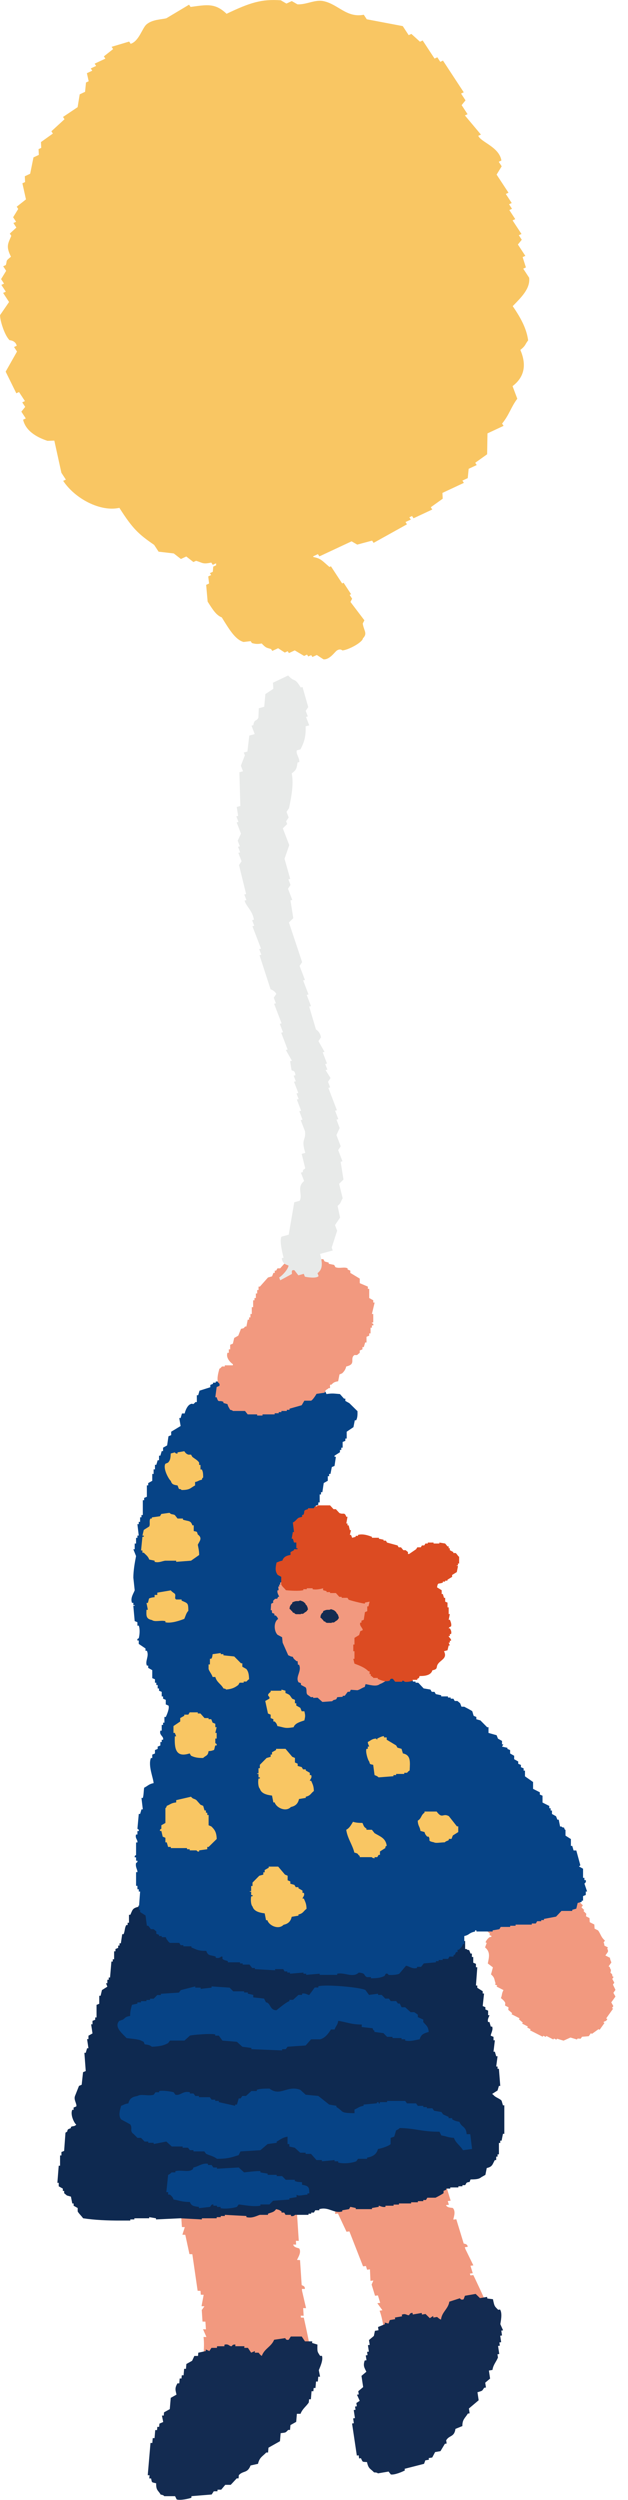 <svg width="48" height="191" viewBox="0 0 48 191" fill="none" xmlns="http://www.w3.org/2000/svg">
<path fill-rule="evenodd" clip-rule="evenodd" d="M36.318 178.457C36.384 178.38 36.449 178.302 36.511 178.224C37.105 177.462 37.331 176.882 37.179 176.022C37.149 175.849 36.182 173.815 36.178 173.816C36.104 173.826 36.031 173.835 35.957 173.844C35.944 173.798 35.928 173.749 35.914 173.703C35.988 173.693 36.061 173.684 36.135 173.674C36.076 173.484 36.019 173.296 35.96 173.106C36.033 173.096 36.107 173.087 36.181 173.077C35.977 172.661 35.774 172.244 35.571 171.827C35.557 171.781 35.541 171.732 35.527 171.686C35.6 171.676 35.674 171.667 35.748 171.657C35.735 171.416 35.461 171.433 35.441 171.402C35.253 170.786 35.065 170.169 34.877 169.553C34.803 169.563 34.73 169.572 34.657 169.581C34.62 169.517 34.889 168.994 34.617 168.699C34.575 168.654 34.187 168.711 34.089 168.473C34.163 168.464 34.236 168.454 34.31 168.445C34.281 168.35 34.251 168.255 34.224 168.161C34.297 168.152 34.37 168.142 34.444 168.132C34.227 167.421 34.009 166.71 33.794 165.999C33.719 166.009 33.647 166.018 33.573 166.029C33.544 165.934 33.514 165.839 33.487 165.745C33.413 165.754 33.34 165.764 33.266 165.773C33.226 165.705 33.507 165.184 33.226 164.891C33.066 164.863 32.904 164.835 32.744 164.807C32.73 164.76 32.715 164.712 32.701 164.665C32.775 164.656 32.847 164.646 32.921 164.637C32.718 164.221 32.514 163.803 32.311 163.387C32.151 163.359 31.989 163.331 31.828 163.303C31.711 163.17 31.596 163.038 31.479 162.905C31.405 162.914 31.332 162.924 31.258 162.933C31.258 162.687 31.26 162.441 31.261 162.193C31.013 162.127 30.764 162.06 30.515 161.995C30.457 161.805 30.4 161.616 30.341 161.426C30.267 161.435 30.195 161.445 30.121 161.454C29.843 161.293 29.566 161.133 29.287 160.972C28.422 160.988 28.557 160.968 27.749 161.173C27.866 161.306 27.982 161.438 28.099 161.571C28.173 161.561 28.245 161.552 28.319 161.543L28.143 161.714C28.23 161.998 28.318 162.283 28.404 162.567C28.33 162.576 28.258 162.586 28.184 162.595C28.19 162.807 28.49 162.851 28.49 162.851C28.475 163.05 28.459 163.25 28.444 163.448C28.026 163.448 25.98 163.181 25.809 163.053C25.648 162.779 25.488 162.503 25.328 162.229C25.255 162.238 25.181 162.247 25.107 162.257C24.83 162.096 24.552 161.936 24.275 161.775C23.908 161.823 23.543 161.872 23.176 161.918C23.189 162.423 23.515 163.159 23.52 163.795C23.448 163.804 23.373 163.814 23.3 163.823C23.417 163.956 23.532 164.088 23.649 164.221C23.671 164.425 23.386 164.194 23.474 164.392C23.548 164.383 23.62 164.373 23.694 164.364C23.78 164.648 23.868 164.933 23.955 165.217C23.955 165.217 24.198 165.153 24.261 165.472C24.187 165.482 24.115 165.491 24.041 165.502C24.07 165.706 24.181 165.427 24.304 165.616C24.377 165.853 24.449 166.09 24.522 166.327C24.448 166.336 24.375 166.345 24.301 166.356C24.315 166.403 24.331 166.451 24.345 166.498C24.419 166.489 24.491 166.479 24.565 166.47C24.637 166.707 24.71 166.944 24.782 167.181C24.856 167.171 24.929 167.162 25.003 167.153C25.147 167.627 25.292 168.1 25.436 168.574C25.51 168.565 25.582 168.556 25.656 168.545C25.641 168.744 25.625 168.944 25.61 169.142C25.684 169.132 25.756 169.123 25.83 169.114C26.047 169.578 26.266 170.043 26.484 170.507C26.558 170.498 26.63 170.488 26.704 170.479C27.052 171.369 27.401 172.261 27.749 173.152C27.823 173.143 27.895 173.134 27.969 173.124C27.999 173.219 28.028 173.314 28.056 173.408C28.13 173.399 28.202 173.389 28.276 173.378C28.29 173.673 28.302 173.966 28.316 174.261C28.39 174.251 28.462 174.242 28.537 174.231C28.492 174.335 28.447 174.44 28.404 174.544C28.49 174.828 28.578 175.113 28.664 175.397C28.738 175.388 28.811 175.378 28.885 175.369C28.943 175.559 29 175.748 29.059 175.938C28.985 175.947 28.913 175.957 28.839 175.967C28.97 176.147 29.101 176.327 29.232 176.507C29.158 176.516 29.085 176.525 29.014 176.544C29.6 178.059 29.188 180.675 31.419 180.658C33.339 180.644 35.191 179.758 36.326 178.463L36.318 178.457Z" fill="#F2997F"/>
<path fill-rule="evenodd" clip-rule="evenodd" d="M38.215 176.447C38.171 176.455 38.124 176.463 38.078 176.471C37.787 176.181 37.795 176.215 37.677 175.66C37.534 175.643 37.392 175.624 37.249 175.607C37.243 175.567 37.237 175.526 37.23 175.484C37.049 175.515 36.867 175.547 36.685 175.578C36.575 175.47 36.466 175.364 36.357 175.257C36.084 175.303 35.811 175.35 35.537 175.397C35.503 175.486 35.471 175.576 35.437 175.665C35.222 175.76 35.165 175.589 35.145 175.589C34.879 175.676 34.611 175.763 34.344 175.85C34.256 176.416 33.778 176.621 33.707 177.216C33.542 177.168 33.467 177.041 33.398 177.018C33.307 177.034 33.216 177.049 33.125 177.065C33.119 177.024 33.112 176.984 33.106 176.942C33.022 176.998 32.937 177.054 32.852 177.11C32.743 177.002 32.633 176.896 32.524 176.789C32.433 176.804 32.342 176.82 32.251 176.836C32.245 176.795 32.239 176.755 32.232 176.712C32.004 176.751 31.778 176.79 31.55 176.829C31.544 176.789 31.537 176.748 31.531 176.706C31.315 176.697 31.28 176.875 31.277 176.875C31.104 176.924 31.02 176.712 30.713 176.845C30.719 176.885 30.725 176.926 30.731 176.968C30.549 176.999 30.368 177.03 30.186 177.062C30.192 177.102 30.198 177.143 30.204 177.185C30.067 177.208 29.931 177.232 29.794 177.255C29.76 177.344 29.728 177.434 29.694 177.523C29.597 177.498 29.5 177.473 29.403 177.447C29.409 177.487 29.415 177.528 29.421 177.57C29.246 177.641 29.07 177.713 28.893 177.785C28.905 177.866 28.917 177.949 28.93 178.03C28.839 178.045 28.748 178.061 28.657 178.076C28.629 178.207 28.603 178.337 28.575 178.468C28.45 178.572 28.327 178.678 28.202 178.782C28.221 178.906 28.239 179.027 28.258 179.15C28.212 179.158 28.167 179.166 28.121 179.174C28.145 179.337 28.17 179.501 28.193 179.663C28.147 179.671 28.102 179.679 28.056 179.687C28.068 179.768 28.081 179.85 28.093 179.931C28.047 179.939 28.002 179.947 27.956 179.955C27.974 180.078 27.993 180.199 28.011 180.323C27.966 180.33 27.92 180.338 27.874 180.346C27.737 180.757 27.854 180.891 28.002 181.203C27.877 181.308 27.754 181.414 27.629 181.518C27.672 181.803 27.714 182.09 27.757 182.375C27.632 182.48 27.509 182.586 27.384 182.69C27.396 182.771 27.409 182.854 27.421 182.935C27.375 182.943 27.33 182.951 27.284 182.958C27.353 183.114 27.424 183.27 27.493 183.424C27.409 183.481 27.324 183.537 27.238 183.594C27.25 183.675 27.262 183.758 27.274 183.839C27.23 183.847 27.183 183.855 27.137 183.862C27.15 183.944 27.162 184.026 27.174 184.107C27.128 184.115 27.083 184.123 27.037 184.131C27.068 184.335 27.097 184.539 27.128 184.743C27.082 184.751 27.037 184.759 26.991 184.767C27.009 184.89 27.028 185.011 27.046 185.134C27 185.142 26.955 185.15 26.909 185.158C27.031 185.975 27.153 186.791 27.274 187.608C27.321 187.6 27.365 187.593 27.412 187.585C27.424 187.666 27.436 187.748 27.449 187.829C27.495 187.822 27.54 187.814 27.586 187.806C27.74 188.123 27.66 188.079 28.05 188.104C28.168 188.656 28.321 188.593 28.587 188.893C28.86 188.893 28.879 188.969 28.879 188.969C29.152 188.922 29.424 188.875 29.699 188.829C29.756 188.902 29.814 188.977 29.871 189.05C30.164 189.105 30.801 188.826 30.945 188.741C30.939 188.701 30.933 188.66 30.927 188.618C31.422 188.492 31.916 188.366 32.411 188.239C32.445 188.151 32.477 188.06 32.511 187.971C32.602 187.956 32.693 187.94 32.784 187.925C32.778 187.884 32.772 187.844 32.766 187.801C32.857 187.786 32.947 187.77 33.038 187.755C33.111 187.616 33.183 187.479 33.257 187.34C33.395 187.317 33.53 187.293 33.667 187.27C33.78 187.083 33.892 186.896 34.003 186.71C34.05 186.702 34.094 186.695 34.14 186.687C34.128 186.606 34.116 186.523 34.103 186.442C34.352 186.029 34.72 186.218 34.812 185.568C34.988 185.496 35.164 185.424 35.341 185.353C35.333 184.848 35.546 184.748 35.759 184.402C35.803 184.394 35.85 184.386 35.896 184.378C35.877 184.255 35.859 184.134 35.84 184.011C36.089 183.8 36.338 183.591 36.586 183.381C36.556 183.177 36.526 182.972 36.495 182.768C36.916 182.645 36.831 182.679 37.005 182.43C37.052 182.422 37.096 182.414 37.143 182.407C37.124 182.283 37.106 182.162 37.087 182.039C37.212 181.934 37.335 181.828 37.46 181.724C37.429 181.52 37.4 181.315 37.369 181.111C37.46 181.096 37.551 181.08 37.642 181.065C37.699 180.659 37.936 180.439 38.06 180.114C38.047 180.033 38.035 179.95 38.023 179.869C38.069 179.861 38.114 179.853 38.16 179.846C38.129 179.641 38.1 179.437 38.069 179.233C38.115 179.225 38.16 179.217 38.206 179.21C38.194 179.129 38.181 179.046 38.169 178.965C38.215 178.957 38.26 178.949 38.306 178.941C38.282 178.778 38.257 178.614 38.234 178.452C38.279 178.444 38.325 178.436 38.371 178.429C38.352 178.306 38.334 178.184 38.316 178.061C38.362 178.053 38.406 178.045 38.453 178.037C38.383 177.882 38.312 177.726 38.243 177.57C38.255 177.423 38.428 176.739 38.215 176.444V176.447Z" fill="#132B51"/>
<path fill-rule="evenodd" clip-rule="evenodd" d="M22.279 181.646C22.363 181.582 22.444 181.517 22.523 181.45C23.283 180.801 23.639 180.27 23.69 179.4C23.701 179.225 23.224 177.071 23.22 177.071C23.146 177.068 23.072 177.066 22.998 177.063C22.995 177.015 22.991 176.965 22.988 176.917C23.062 176.92 23.136 176.921 23.21 176.925C23.198 176.73 23.184 176.533 23.172 176.338C23.246 176.342 23.32 176.343 23.394 176.346C23.291 175.904 23.189 175.461 23.086 175.018C23.082 174.97 23.079 174.92 23.076 174.872C23.15 174.875 23.224 174.876 23.298 174.879C23.341 174.639 23.07 174.613 23.058 174.579C23.016 173.943 22.975 173.308 22.933 172.672C22.859 172.669 22.785 172.668 22.711 172.664C22.689 172.596 23.075 172.127 22.876 171.793C22.845 171.742 22.452 171.734 22.412 171.483C22.486 171.486 22.56 171.488 22.634 171.491C22.628 171.393 22.622 171.296 22.616 171.198C22.689 171.201 22.763 171.202 22.837 171.205C22.79 170.473 22.742 169.739 22.694 169.006C22.62 169.003 22.546 169.001 22.472 168.998C22.466 168.9 22.46 168.803 22.454 168.705C22.38 168.702 22.306 168.701 22.232 168.697C22.209 168.623 22.605 168.16 22.397 167.826C22.246 167.772 22.095 167.717 21.942 167.664C21.939 167.616 21.936 167.566 21.933 167.517C22.007 167.521 22.081 167.522 22.155 167.525C22.051 167.083 21.95 166.64 21.846 166.197C21.695 166.143 21.544 166.088 21.393 166.035C21.31 165.885 21.225 165.736 21.142 165.588C21.068 165.585 20.994 165.583 20.92 165.58C20.979 165.338 21.036 165.097 21.094 164.855C20.866 164.749 20.637 164.643 20.409 164.537C20.396 164.342 20.382 164.146 20.37 163.951C20.296 163.948 20.222 163.946 20.148 163.943C19.912 163.739 19.678 163.536 19.442 163.332C18.591 163.204 18.727 163.207 17.887 163.276C17.97 163.426 18.054 163.575 18.138 163.723C18.212 163.727 18.286 163.728 18.36 163.731L18.148 163.87C18.166 164.163 18.186 164.456 18.205 164.749C18.131 164.746 18.057 164.744 17.983 164.741C17.939 164.95 18.223 165.042 18.223 165.042C18.162 165.235 18.1 165.427 18.04 165.62C17.63 165.55 15.685 164.95 15.548 164.797C15.455 164.501 15.361 164.205 15.269 163.909C15.195 163.906 15.121 163.904 15.047 163.901C14.812 163.697 14.577 163.494 14.342 163.29C13.973 163.276 13.601 163.264 13.231 163.25C13.126 163.747 13.276 164.523 13.133 165.148C13.059 165.145 12.985 165.143 12.911 165.14C12.994 165.29 13.079 165.44 13.162 165.588C13.136 165.792 12.909 165.519 12.949 165.726C13.023 165.73 13.097 165.731 13.171 165.734C13.19 166.027 13.21 166.32 13.228 166.613C13.228 166.613 13.481 166.592 13.47 166.914C13.396 166.911 13.322 166.91 13.248 166.906C13.23 167.112 13.404 166.857 13.481 167.061C13.496 167.305 13.513 167.55 13.529 167.793C13.455 167.79 13.381 167.789 13.307 167.786C13.31 167.834 13.313 167.884 13.316 167.932C13.39 167.935 13.464 167.937 13.538 167.94C13.553 168.185 13.57 168.429 13.586 168.672C13.66 168.676 13.734 168.677 13.808 168.68C13.84 169.17 13.871 169.658 13.903 170.147C13.977 170.15 14.051 170.152 14.125 170.155C14.063 170.348 14.002 170.54 13.94 170.733C14.014 170.736 14.088 170.738 14.162 170.741C14.268 171.232 14.373 171.725 14.48 172.216C14.553 172.219 14.627 172.22 14.701 172.223C14.836 173.154 14.971 174.086 15.105 175.017C15.179 175.02 15.253 175.021 15.327 175.024C15.333 175.123 15.34 175.219 15.346 175.317C15.42 175.321 15.494 175.322 15.568 175.325C15.512 175.615 15.458 175.907 15.403 176.197C15.477 176.2 15.551 176.201 15.625 176.204C15.557 176.299 15.489 176.395 15.421 176.49C15.44 176.783 15.46 177.076 15.478 177.369C15.552 177.372 15.626 177.373 15.7 177.377C15.713 177.571 15.726 177.768 15.739 177.963C15.665 177.96 15.591 177.958 15.517 177.955C15.603 178.153 15.691 178.351 15.777 178.549C15.703 178.546 15.629 178.544 15.555 178.549C15.777 180.132 14.768 182.628 16.958 182.98C18.844 183.284 20.866 182.723 22.279 181.64V181.646Z" fill="#F2997F"/>
<path fill-rule="evenodd" clip-rule="evenodd" d="M24.607 179.989C24.56 179.989 24.514 179.989 24.468 179.989C24.249 179.655 24.249 179.691 24.263 179.127C24.127 179.086 23.992 179.046 23.856 179.004C23.859 178.963 23.864 178.921 23.867 178.881C23.68 178.881 23.495 178.881 23.309 178.881C23.227 178.758 23.144 178.634 23.062 178.511C22.783 178.511 22.506 178.511 22.227 178.511C22.173 178.594 22.121 178.675 22.067 178.758C21.835 178.815 21.819 178.637 21.799 178.634C21.517 178.676 21.234 178.717 20.952 178.759C20.735 179.3 20.219 179.42 20.011 179.992C19.86 179.917 19.815 179.782 19.753 179.746C19.661 179.746 19.567 179.746 19.474 179.746C19.477 179.705 19.482 179.663 19.485 179.623C19.388 179.663 19.293 179.705 19.195 179.746C19.114 179.623 19.03 179.499 18.949 179.376C18.856 179.376 18.764 179.376 18.67 179.376C18.673 179.336 18.678 179.294 18.681 179.253C18.448 179.253 18.217 179.253 17.984 179.253C17.987 179.213 17.992 179.171 17.995 179.13C17.785 179.085 17.71 179.253 17.707 179.253C17.525 179.273 17.492 179.051 17.16 179.132C17.157 179.172 17.152 179.214 17.149 179.255C16.964 179.255 16.777 179.255 16.591 179.255C16.588 179.295 16.583 179.337 16.58 179.378C16.441 179.378 16.301 179.378 16.162 179.378C16.108 179.461 16.056 179.542 16.002 179.624C15.913 179.584 15.823 179.543 15.734 179.501C15.731 179.542 15.726 179.584 15.723 179.624C15.534 179.666 15.344 179.707 15.156 179.749C15.148 179.832 15.142 179.913 15.134 179.995C15.042 179.995 14.95 179.995 14.855 179.995C14.798 180.118 14.741 180.241 14.684 180.365C14.538 180.447 14.392 180.53 14.245 180.611C14.234 180.734 14.224 180.857 14.213 180.98C14.166 180.98 14.12 180.98 14.074 180.98C14.06 181.144 14.046 181.309 14.033 181.473C13.986 181.473 13.94 181.473 13.894 181.473C13.886 181.555 13.88 181.637 13.872 181.719C13.826 181.719 13.78 181.719 13.733 181.719C13.723 181.842 13.712 181.965 13.703 182.089C13.656 182.089 13.61 182.089 13.564 182.089C13.334 182.469 13.418 182.62 13.49 182.951C13.344 183.033 13.197 183.116 13.051 183.197C13.026 183.484 13.001 183.772 12.977 184.059C12.83 184.141 12.684 184.224 12.537 184.305C12.53 184.388 12.524 184.469 12.516 184.551C12.47 184.551 12.424 184.551 12.377 184.551C12.41 184.715 12.442 184.88 12.474 185.044C12.377 185.084 12.282 185.127 12.185 185.167C12.177 185.25 12.171 185.331 12.163 185.413C12.117 185.413 12.07 185.413 12.024 185.413C12.017 185.496 12.01 185.577 12.003 185.66C11.957 185.66 11.91 185.66 11.864 185.66C11.847 185.865 11.829 186.07 11.812 186.275C11.765 186.275 11.719 186.275 11.673 186.275C11.662 186.399 11.651 186.522 11.642 186.645C11.596 186.645 11.55 186.645 11.503 186.645C11.432 187.466 11.363 188.288 11.292 189.109C11.338 189.109 11.385 189.109 11.431 189.109C11.423 189.192 11.417 189.273 11.409 189.355C11.456 189.355 11.502 189.355 11.548 189.355C11.625 189.691 11.557 189.636 11.935 189.725C11.923 190.286 12.088 190.25 12.279 190.587C12.547 190.632 12.547 190.71 12.547 190.71C12.826 190.71 13.105 190.71 13.382 190.71C13.421 190.793 13.461 190.874 13.501 190.956C13.775 191.059 14.464 190.889 14.626 190.832C14.629 190.791 14.633 190.749 14.637 190.708C15.151 190.666 15.665 190.624 16.179 190.582C16.233 190.5 16.286 190.419 16.34 190.336C16.432 190.336 16.526 190.336 16.619 190.336C16.622 190.295 16.626 190.253 16.629 190.213C16.722 190.213 16.814 190.213 16.908 190.213C17.012 190.09 17.115 189.967 17.218 189.843C17.357 189.843 17.497 189.843 17.636 189.843C17.788 189.68 17.942 189.514 18.095 189.349C18.141 189.349 18.188 189.349 18.234 189.349C18.241 189.267 18.248 189.186 18.255 189.103C18.594 188.738 18.912 188.984 19.154 188.363C19.343 188.32 19.533 188.28 19.721 188.238C19.832 187.742 20.063 187.678 20.351 187.374C20.398 187.374 20.444 187.374 20.49 187.374C20.501 187.251 20.512 187.128 20.521 187.005C20.814 186.84 21.107 186.676 21.399 186.511C21.416 186.305 21.435 186.101 21.452 185.895C21.894 185.844 21.802 185.864 22.03 185.647C22.076 185.647 22.122 185.647 22.168 185.647C22.179 185.524 22.19 185.401 22.201 185.278C22.347 185.195 22.494 185.113 22.64 185.031C22.657 184.826 22.675 184.622 22.692 184.416C22.785 184.416 22.877 184.416 22.971 184.416C23.121 184.028 23.404 183.852 23.602 183.552C23.609 183.47 23.616 183.389 23.623 183.306C23.669 183.306 23.716 183.306 23.762 183.306C23.779 183.1 23.797 182.896 23.814 182.69C23.861 182.69 23.907 182.69 23.953 182.69C23.961 182.608 23.967 182.527 23.975 182.444C24.021 182.444 24.067 182.444 24.113 182.444C24.127 182.28 24.141 182.115 24.155 181.951C24.201 181.951 24.247 181.951 24.294 181.951C24.305 181.828 24.315 181.705 24.326 181.582C24.372 181.582 24.419 181.582 24.465 181.582C24.432 181.418 24.4 181.253 24.368 181.089C24.412 180.948 24.741 180.305 24.602 179.981L24.607 179.989Z" fill="#132B51"/>
<path d="M38.468 144.303C38.124 144.841 37.782 145.377 37.438 145.915C37.468 145.93 37.497 145.944 37.526 145.96C37.491 146.01 37.455 146.06 37.42 146.11C37.462 146.164 37.502 146.219 37.543 146.275C37.395 146.538 37.247 146.802 37.099 147.065C37.141 147.12 37.181 147.174 37.223 147.23C37.187 147.28 37.152 147.33 37.116 147.38C37.133 147.495 37.422 147.679 37.451 147.754C37.434 147.779 37.415 147.804 37.397 147.829C37.455 147.858 37.514 147.888 37.574 147.919C37.557 147.944 37.539 147.969 37.52 147.994C37.4 147.929 37.144 148.265 37.112 148.396C37.141 148.412 37.17 148.426 37.2 148.441C37.158 148.555 37.116 148.671 37.075 148.784C37.506 149.141 37.371 149.553 37.284 150.01C37.414 150.109 37.543 150.209 37.673 150.309C37.625 150.488 37.577 150.667 37.529 150.847C37.838 151.104 37.767 151.255 37.882 151.534C37.864 151.559 37.847 151.584 37.828 151.609C37.887 151.638 37.946 151.668 38.006 151.699C37.987 151.724 37.97 151.749 37.952 151.774C38.129 151.864 38.305 151.953 38.482 152.044C38.329 152.326 38.394 152.398 38.286 152.656C38.445 152.789 38.556 152.881 38.62 153.03C38.614 153.096 38.608 153.16 38.602 153.225C38.69 153.27 38.779 153.316 38.867 153.361C38.861 153.426 38.855 153.49 38.849 153.556C38.949 153.64 39.049 153.726 39.149 153.81C39.132 153.835 39.114 153.86 39.095 153.885C39.302 153.989 39.508 154.095 39.713 154.199C39.696 154.224 39.678 154.249 39.659 154.274C39.76 154.358 39.86 154.444 39.96 154.528C39.943 154.553 39.924 154.578 39.906 154.603C40.052 154.678 40.2 154.753 40.348 154.828C40.331 154.853 40.313 154.878 40.294 154.902C40.382 154.948 40.471 154.993 40.559 155.038C40.542 155.063 40.524 155.088 40.505 155.113C40.829 155.278 41.153 155.443 41.476 155.607C41.495 155.582 41.512 155.557 41.53 155.532C41.589 155.562 41.647 155.591 41.708 155.623C41.726 155.598 41.743 155.573 41.761 155.548C41.939 155.638 42.114 155.727 42.292 155.817C42.31 155.793 42.327 155.768 42.346 155.743C42.404 155.772 42.463 155.802 42.523 155.833C42.541 155.808 42.558 155.783 42.577 155.758C42.742 155.808 42.907 155.858 43.072 155.908C43.249 155.828 43.426 155.749 43.603 155.669C43.768 155.719 43.933 155.769 44.098 155.819C44.115 155.794 44.133 155.769 44.152 155.744C44.229 155.749 44.304 155.755 44.382 155.76C44.417 155.71 44.452 155.66 44.488 155.61C44.659 155.596 44.83 155.581 45.001 155.567C45.055 155.492 45.107 155.417 45.161 155.342C45.191 155.358 45.22 155.372 45.249 155.387C45.414 155.269 45.581 155.149 45.745 155.03C45.775 155.046 45.804 155.06 45.833 155.075C45.958 154.901 46.081 154.728 46.206 154.553C46.177 154.538 46.148 154.524 46.118 154.508C46.186 154.404 46.345 154.458 46.419 154.254C46.39 154.238 46.36 154.224 46.331 154.209C46.508 153.959 46.685 153.712 46.863 153.462C46.834 153.447 46.804 153.433 46.775 153.417C46.81 153.367 46.846 153.317 46.881 153.267C46.829 153.172 46.775 153.077 46.722 152.984C46.829 152.834 46.935 152.686 47.042 152.536C46.989 152.441 46.935 152.348 46.883 152.253C46.937 152.178 46.989 152.103 47.043 152.028C46.978 151.894 46.914 151.758 46.849 151.624C46.884 151.575 46.92 151.525 46.955 151.475C46.903 151.38 46.849 151.285 46.797 151.191C46.832 151.141 46.867 151.091 46.903 151.041C46.874 151.026 46.844 151.012 46.815 150.996C46.773 150.825 46.841 150.875 46.656 150.713C46.747 150.416 46.65 150.516 46.604 150.279C46.575 150.264 46.545 150.25 46.516 150.234C46.587 150.134 46.658 150.034 46.729 149.936C46.73 149.907 46.619 149.704 46.624 149.578C46.507 149.519 46.388 149.458 46.271 149.399C46.504 149.073 46.514 149.116 46.414 148.861C46.433 148.836 46.45 148.811 46.468 148.786C46.38 148.741 46.291 148.696 46.203 148.65C46.18 148.614 46.208 148.507 46.132 148.412C46.168 148.362 46.203 148.312 46.239 148.262C45.932 148.01 45.91 147.738 45.71 147.484C45.622 147.439 45.533 147.394 45.445 147.349C45.439 147.244 45.434 147.14 45.428 147.035C45.311 146.976 45.192 146.915 45.075 146.856C45.069 146.752 45.064 146.647 45.058 146.543C44.97 146.498 44.881 146.452 44.793 146.407C44.799 146.342 44.805 146.278 44.812 146.212C44.741 146.142 44.67 146.072 44.6 146.004C44.617 145.979 44.636 145.954 44.654 145.929C44.583 145.859 44.513 145.788 44.443 145.72C44.479 145.67 44.514 145.62 44.55 145.57C44.479 145.5 44.408 145.43 44.338 145.361C44.355 145.336 44.374 145.311 44.392 145.287C44.315 145.282 44.24 145.276 44.163 145.271C44.169 145.205 44.175 145.142 44.181 145.076C44.016 145.026 43.851 144.976 43.686 144.926C43.705 144.902 43.722 144.877 43.74 144.852C43.455 144.591 43.639 144.774 43.636 144.493C43.606 144.478 43.577 144.464 43.548 144.448C43.583 144.398 43.619 144.348 43.654 144.298C43.625 144.283 43.596 144.269 43.566 144.253C43.602 144.203 43.637 144.153 43.672 144.103C43.643 144.088 43.614 144.074 43.585 144.058C43.62 144.008 43.656 143.958 43.691 143.909C43.677 143.798 43.381 143.603 43.355 143.535C43.373 143.51 43.391 143.485 43.409 143.46C42.933 143.217 42.674 143.174 42.278 143.188C42.165 143.234 42.053 143.277 41.942 143.323C41.72 143.173 41.499 142.936 41.147 142.917C41.128 142.942 41.111 142.967 41.093 142.992C40.986 142.972 40.88 142.952 40.775 142.931C40.757 142.956 40.74 142.981 40.721 143.006C40.692 142.99 40.663 142.976 40.633 142.961C40.533 143.045 40.433 143.129 40.333 143.215C40.303 143.199 40.274 143.185 40.245 143.17C40.026 143.238 39.912 143.243 39.713 143.408C39.368 143.496 39.26 143.979 39.128 144.23C38.707 144.135 38.842 144.29 38.473 144.303H38.468Z" fill="#F2997F"/>
<path d="M4.491 167.037C4.594 167.095 4.698 167.154 4.801 167.212V167.387H4.904V167.561L5.111 167.736C5.214 167.765 5.317 167.793 5.42 167.823C5.454 167.998 5.49 168.172 5.524 168.345H5.627V168.52C5.73 168.577 5.833 168.637 5.937 168.694V168.956C6.029 169.125 6.24 169.31 6.35 169.478C7.233 169.612 8.181 169.656 9.238 169.653H9.961V169.566H10.271V169.478H11.405V169.391C11.578 169.421 11.749 169.449 11.921 169.478V169.566C12.541 169.536 13.159 169.508 13.778 169.478C14.329 169.508 14.879 169.536 15.429 169.566V169.478H16.563V169.391H16.873V169.304H17.183V169.216C17.733 169.246 18.283 169.274 18.833 169.304V169.391C19.283 169.502 19.636 169.279 19.864 169.216H20.484V169.129C20.805 169.006 20.931 169.022 21.104 168.78C21.335 168.833 21.363 168.853 21.517 168.955V169.042H21.723C21.757 169.1 21.793 169.159 21.826 169.216H22.239V169.304C22.463 169.351 22.549 169.216 22.549 169.216H23.58V169.129H23.787V169.042H23.993C24.027 168.984 24.063 168.925 24.096 168.867H24.406V168.78C25.142 168.576 25.484 169.135 26.16 168.955V168.867C26.333 168.838 26.504 168.81 26.677 168.78C26.71 168.722 26.746 168.663 26.78 168.605C26.917 168.635 27.054 168.663 27.193 168.693V168.78H28.43V168.693C28.603 168.663 28.774 168.635 28.947 168.605V168.518C29.004 168.509 29.229 168.66 29.463 168.605V168.518H30.082V168.431H30.495V168.344H31.423V168.256H31.94V168.169H32.353V168.082H32.559C32.593 168.024 32.629 167.965 32.663 167.907H33.282C33.35 167.885 33.854 167.609 33.902 167.558V167.383C33.971 167.354 34.039 167.326 34.108 167.296V167.209H34.418V167.122H35.037V167.034H35.347V166.947H35.554C35.588 166.889 35.623 166.832 35.657 166.772C35.916 166.618 35.837 166.864 35.967 166.51C36.338 166.51 36.612 166.493 36.791 166.336C36.895 166.278 36.998 166.219 37.101 166.161C37.135 165.987 37.17 165.812 37.204 165.639C37.656 165.541 37.634 165.349 37.824 165.03H37.927V164.768H38.03V164.593H38.134V163.722H38.237V163.547H38.34C38.374 163.373 38.41 163.198 38.443 163.025H38.547V160.848H38.443C38.41 160.732 38.374 160.615 38.34 160.498C38.205 160.327 37.879 160.257 37.721 160.063L37.617 159.976C37.755 159.889 37.892 159.802 38.03 159.714C38.064 159.597 38.1 159.482 38.134 159.365H38.237C38.203 158.93 38.168 158.494 38.134 158.059H38.03V157.884H37.927C37.961 157.622 37.996 157.362 38.03 157.1H37.927C37.893 156.983 37.858 156.868 37.824 156.751H37.721C37.755 156.461 37.79 156.17 37.824 155.88H37.721V155.618C37.651 155.588 37.584 155.56 37.514 155.531C37.479 155.434 37.722 155.079 37.617 154.834H37.514C37.48 154.717 37.445 154.602 37.411 154.485H37.308C37.221 154.282 37.419 154.017 37.411 153.963H37.308V153.613C37.238 153.584 37.17 153.556 37.101 153.526V153.352C37.032 153.322 36.964 153.294 36.895 153.264C36.928 152.945 36.964 152.625 36.998 152.306H36.895V152.131C36.757 152.044 36.62 151.956 36.481 151.869V151.695H36.378C36.412 151.23 36.448 150.766 36.481 150.301H36.378V150.039C36.309 150.01 36.241 149.981 36.172 149.952V149.517H36.069V149.255H35.965C35.931 149.168 35.896 149.081 35.862 148.993C35.655 148.94 35.773 149.006 35.655 148.906H35.552V148.296H35.449C35.415 148.18 35.38 148.064 35.346 147.947C35.242 147.918 35.139 147.89 35.036 147.86V147.773H34.726C34.657 147.57 34.589 147.366 34.52 147.163C34.313 147.018 34.106 146.873 33.9 146.728H33.694C33.66 146.671 33.624 146.611 33.59 146.554C33.521 146.524 33.453 146.496 33.384 146.467C33.099 146.13 33.119 145.812 32.559 145.682V145.595H31.94V145.682H31.836V145.595H31.217V145.682H30.804C30.667 145.537 30.529 145.393 30.391 145.248H30.184V145.16C30.047 145.131 29.91 145.103 29.771 145.073V144.986C29.29 144.956 28.808 144.928 28.327 144.898C28.302 144.903 28.296 145.036 28.121 144.986C28.087 144.928 28.051 144.869 28.017 144.811H27.811V144.724H27.604V144.637C26.857 144.404 26.468 145.029 25.747 144.811V144.724C25.541 144.666 25.334 144.607 25.128 144.549V144.462C24.616 144.308 24.052 144.702 23.787 144.811L23.683 144.898C23.614 144.811 23.546 144.724 23.477 144.637H23.27V144.549H23.064V144.462H22.754V144.375C22.595 144.347 22.259 144.54 21.93 144.462V144.375H21.002V144.287H20.899V144.375H20.177V144.287H19.558V144.375H19.351V144.462C19.008 144.375 18.664 144.287 18.32 144.2V144.287C18.114 144.317 17.907 144.345 17.701 144.375C17.667 144.432 17.631 144.492 17.597 144.549C17.4 144.598 16.965 144.32 16.875 144.287C16.497 144.258 16.118 144.23 15.74 144.2V144.287H15.637V144.2C15.43 144.17 15.224 144.142 15.017 144.113V144.2H14.708V144.287C14.261 144.4 14.096 144.117 13.677 144.287C13.643 144.345 13.607 144.404 13.573 144.462C13.47 144.492 13.367 144.52 13.264 144.549C13.23 144.637 13.194 144.724 13.16 144.811C12.969 144.887 12.851 144.724 12.851 144.724C12.467 144.638 12.137 144.637 11.923 144.811C11.531 144.892 11.596 145.003 11.406 145.246H11.303C11.269 145.333 11.234 145.421 11.2 145.508C10.993 145.537 10.787 145.566 10.58 145.595V145.682C10.106 145.785 10.13 145.933 9.961 146.292H9.858V146.901H9.754V147.076H9.651C9.517 147.3 9.559 147.523 9.444 147.773H9.341C9.307 148.005 9.272 148.237 9.238 148.47H9.135V148.644H9.031V148.819C8.962 148.848 8.894 148.876 8.825 148.906V149.081H8.722V149.69H8.618V149.865H8.515C8.481 150.271 8.446 150.678 8.412 151.084H8.309V151.258H8.205V151.52H8.102C8.136 151.607 8.171 151.695 8.205 151.782C8.068 151.869 7.931 151.956 7.792 152.044C7.758 152.189 7.723 152.334 7.689 152.479H7.586V153.088C7.516 153.118 7.449 153.146 7.379 153.175V154.134H7.276V154.309C7.207 154.338 7.139 154.366 7.07 154.396V154.658H6.966C7 154.89 7.036 155.122 7.07 155.355C6.966 155.412 6.863 155.471 6.76 155.529V155.791H6.656C6.69 156.023 6.726 156.255 6.76 156.488H6.656C6.623 156.605 6.587 156.72 6.553 156.837H6.45C6.484 157.301 6.519 157.766 6.553 158.23C6.484 158.26 6.416 158.288 6.347 158.318C6.313 158.637 6.277 158.957 6.243 159.276C6.174 159.306 6.106 159.334 6.037 159.364C5.934 159.625 5.83 159.886 5.727 160.148C5.624 160.439 5.9 160.765 5.83 160.932C5.761 160.961 5.693 160.989 5.624 161.019V161.194H5.521C5.356 161.56 5.667 162.208 5.83 162.325C5.655 162.5 5.582 162.4 5.417 162.5V162.587C5.348 162.617 5.28 162.645 5.211 162.674C5.069 162.83 5.257 162.802 5.004 162.936C4.97 163.401 4.935 163.865 4.901 164.33C4.832 164.359 4.764 164.387 4.695 164.417V164.679H4.591V165.463H4.488C4.454 165.898 4.419 166.334 4.385 166.769H4.488V167.031L4.491 167.037Z" fill="#0E2950"/>
<path d="M18.656 152.232V152.139H17.827C17.734 152.045 17.642 151.95 17.551 151.857C17.09 151.825 16.629 151.794 16.169 151.763V151.857C15.893 151.888 15.615 151.919 15.339 151.95V151.857H14.925V151.763C14.556 151.857 14.187 151.952 13.818 152.045C13.772 152.108 13.726 152.172 13.68 152.234C13.219 152.265 12.758 152.296 12.297 152.327V152.421H12.021C11.929 152.514 11.836 152.61 11.745 152.703H11.468V152.797H11.192V152.89H10.777V152.984H10.502V153.077C10.363 153.108 10.226 153.14 10.087 153.171C10.015 153.428 9.944 153.659 9.948 154.019C9.549 154.087 9.619 154.142 9.395 154.301C9.303 154.332 9.21 154.363 9.119 154.394C8.672 154.87 9.406 155.403 9.672 155.713C9.918 155.741 10.619 155.802 10.779 155.902C11.012 156.009 10.972 155.959 11.055 156.184C11.355 156.229 11.446 156.245 11.608 156.372C12.197 156.352 12.527 156.277 12.854 156.09C12.9 156.028 12.946 155.964 12.992 155.902H14.099C14.238 155.775 14.375 155.651 14.513 155.524C14.675 155.464 16.121 155.344 16.449 155.431V155.524H16.725C16.817 155.651 16.91 155.775 17.001 155.902C17.369 155.933 17.739 155.964 18.107 155.995C18.246 156.121 18.383 156.246 18.522 156.372C18.753 156.404 18.983 156.435 19.214 156.466V156.559C19.997 156.591 20.781 156.622 21.564 156.653V156.559H21.84C21.886 156.497 21.933 156.433 21.979 156.371C22.44 156.34 22.901 156.308 23.361 156.277C23.5 156.12 23.637 155.964 23.776 155.807H24.468C24.884 155.69 25.112 155.334 25.297 155.054H25.574C25.67 154.767 25.807 154.728 25.85 154.394C26.501 154.489 26.838 154.675 27.649 154.676V154.865C27.925 154.896 28.202 154.927 28.478 154.959C28.561 155.147 28.459 155.04 28.617 155.147V155.241C28.848 155.272 29.078 155.303 29.309 155.334C29.401 155.428 29.494 155.523 29.585 155.616H29.999V155.71H30.691V155.803H30.967V155.897C31.378 155.995 31.798 155.842 32.074 155.803C32.178 155.454 32.343 155.364 32.766 155.239C32.739 154.814 32.559 154.736 32.351 154.486V154.298C32.212 154.235 32.075 154.173 31.936 154.109V153.92L31.661 153.732H31.385C31.246 153.606 31.109 153.481 30.97 153.355H30.694C30.648 153.261 30.602 153.166 30.555 153.072H30.417C30.371 153.01 30.324 152.946 30.278 152.884H29.864C29.817 152.822 29.771 152.758 29.725 152.695H29.449C29.357 152.602 29.264 152.507 29.173 152.413H28.896V152.32C28.665 152.351 28.435 152.382 28.204 152.413C28.111 152.287 28.019 152.162 27.928 152.036C27.484 151.821 24.882 151.593 24.332 151.754V151.847H24.056C23.918 152.036 23.78 152.225 23.642 152.412C23.551 152.447 23.355 152.248 23.088 152.318V152.412H22.813C22.674 152.538 22.537 152.663 22.398 152.789H22.122V152.882C21.845 152.99 21.345 153.414 21.131 153.585C20.603 153.584 20.703 153.023 20.325 152.976C20.279 152.882 20.233 152.787 20.186 152.694C19.911 152.663 19.633 152.631 19.357 152.6V152.412C19.219 152.38 19.081 152.349 18.943 152.318V152.225H18.667L18.656 152.232Z" fill="#064386"/>
<path d="M35.671 163.052C35.614 162.422 35.288 162.553 35.117 162.11C34.811 162.051 34.769 162.032 34.564 161.921V161.828H34.288V161.734C34.15 161.672 34.011 161.608 33.874 161.546C33.828 161.483 33.781 161.42 33.735 161.357C33.55 161.326 33.367 161.295 33.182 161.264C33.136 161.201 33.089 161.137 33.043 161.075H32.628V160.982H32.353V160.888H31.938C31.892 160.826 31.846 160.762 31.799 160.699H31.107C31.061 160.637 31.015 160.573 30.969 160.511H29.586V160.604H29.033V160.698C28.843 160.731 29.038 160.673 28.894 160.604C28.698 160.615 28.944 160.66 28.755 160.698C28.433 160.729 28.11 160.76 27.788 160.791V160.885C27.398 160.955 27.39 161.053 27.096 161.167V161.449C25.917 161.435 26.316 161.332 25.713 160.978V160.885C25.528 160.854 25.345 160.823 25.16 160.791C24.884 160.572 24.607 160.352 24.331 160.132C24.009 160.101 23.685 160.07 23.363 160.038C23.224 159.912 23.087 159.788 22.948 159.661C21.95 159.29 21.427 160.205 20.598 159.568C20.179 159.572 19.918 159.569 19.63 159.661V159.755H19.215C19.077 159.881 18.94 160.006 18.801 160.132H18.525C18.479 160.194 18.433 160.258 18.386 160.321H18.248C18.201 160.478 18.155 160.634 18.109 160.791H17.97V160.885C17.556 160.791 17.141 160.696 16.725 160.603V160.509H16.449V160.416H16.173C16.127 160.353 16.081 160.289 16.035 160.227H15.205V160.134H14.93C14.883 160.071 14.837 160.007 14.791 159.945H14.515V159.851C13.957 159.722 13.823 160.124 13.408 160.04C13.362 159.978 13.316 159.914 13.27 159.851C13.128 159.8 12.445 159.689 12.163 159.758V159.851H11.887C11.841 159.914 11.795 159.978 11.748 160.04C11.32 160.166 10.802 159.954 10.503 160.134C10.039 160.212 9.897 160.372 9.811 160.698C9.475 160.756 9.508 160.798 9.258 160.886C9.181 161.17 9.016 161.624 9.258 161.923C9.489 162.048 9.719 162.174 9.95 162.3C10.167 162.598 9.865 162.808 10.227 163.053C10.32 163.147 10.412 163.242 10.503 163.335H10.779C10.871 163.429 10.964 163.524 11.055 163.617H11.331V163.711H11.745V163.804C12.068 163.742 12.391 163.678 12.713 163.616C12.852 163.742 12.989 163.867 13.128 163.993H13.957V164.087H14.371C14.418 164.149 14.464 164.213 14.51 164.275H14.786V164.369H15.615C15.662 164.431 15.708 164.495 15.754 164.557C16.085 164.701 16.341 164.741 16.583 164.935C17.445 164.935 17.708 164.818 18.243 164.652C18.289 164.559 18.335 164.464 18.382 164.37C18.889 164.339 19.396 164.308 19.903 164.277C20.088 164.119 20.271 163.963 20.456 163.806C20.687 163.775 20.917 163.744 21.148 163.712V163.619C21.435 163.463 21.566 163.317 21.977 163.242V163.808H22.116V163.996C22.255 164.027 22.392 164.059 22.531 164.09C22.669 164.216 22.806 164.341 22.945 164.467H23.36V164.56H23.774C23.913 164.718 24.052 164.874 24.189 165.031H24.604V165.125C24.926 165.094 25.249 165.062 25.571 165.031V165.125H25.847V165.218C26.254 165.332 26.871 165.265 27.23 165.125C27.276 165.062 27.322 164.998 27.368 164.936H28.06V164.843C28.56 164.76 28.797 164.537 28.89 164.183C29.187 164.141 29.756 163.938 29.857 163.806V163.335C29.95 163.304 30.042 163.273 30.133 163.242C30.18 163.084 30.226 162.928 30.272 162.771C30.294 162.744 30.475 162.685 30.548 162.582C31.755 162.604 32.257 162.874 33.59 162.865C33.636 162.958 33.683 163.053 33.729 163.147C34.151 163.211 34.207 163.306 34.697 163.335C34.831 163.733 35.168 163.91 35.389 164.277C35.62 164.246 35.849 164.214 36.081 164.183C36.035 163.806 35.988 163.43 35.942 163.053H35.666L35.671 163.052Z" fill="#064386"/>
<path d="M23.086 166.913V166.724C22.768 166.696 22.731 166.708 22.532 166.63V166.537H21.84C21.748 166.443 21.655 166.348 21.564 166.255H21.15V166.161H20.458V166.068C20.273 166.037 20.09 166.005 19.905 165.974V165.881C19.721 165.836 18.659 165.974 18.659 165.974C18.521 165.848 18.383 165.723 18.245 165.597C17.691 165.628 17.138 165.659 16.585 165.691V165.597H16.309C16.263 165.535 16.216 165.471 16.17 165.408H15.894V165.315C15.492 165.231 15.133 165.535 14.788 165.597C14.705 165.786 14.806 165.678 14.649 165.786C14.353 165.966 13.846 165.765 13.404 165.879V165.973H13.128C13.065 165.999 13.014 166.105 12.852 166.161C12.806 166.601 12.76 167.04 12.713 167.48H12.852V167.669H12.991C13.149 167.814 13.182 167.832 13.267 168.046C13.744 168.119 13.868 168.231 14.512 168.234C14.624 168.52 14.769 168.559 15.204 168.612V168.705C15.48 168.674 15.757 168.643 16.033 168.612C16.138 168.584 16.089 168.403 16.309 168.423V168.517H16.585V168.61H16.861V168.704C17.238 168.792 17.889 168.686 18.106 168.61C18.152 168.548 18.198 168.484 18.245 168.421C18.578 168.45 19.368 168.623 19.905 168.515V168.421H20.596C20.689 168.328 20.782 168.233 20.872 168.139C21.287 168.108 21.702 168.077 22.118 168.046V167.952C22.303 167.921 22.486 167.89 22.671 167.859V167.67C22.802 167.825 23.169 167.681 23.5 167.67V167.577H23.639C23.648 167.136 23.611 167 23.086 166.917V166.913Z" fill="#064386"/>
<path d="M31.875 150.357V150.27H32.185C32.254 150.183 32.322 150.095 32.391 150.008C32.701 149.978 33.011 149.95 33.319 149.921V149.833H33.526V149.746H33.835V149.659H34.248C34.282 149.601 34.318 149.543 34.352 149.484H34.661V149.397C34.95 149.199 34.683 149.392 34.868 149.135H34.971V148.96H35.074C35.221 148.806 35.312 148.752 35.384 148.526H35.487V147.916C35.92 147.815 35.788 147.692 36.312 147.567V147.48H36.415V147.567H37.653V147.48C37.825 147.45 37.996 147.422 38.169 147.392C38.203 147.335 38.239 147.275 38.272 147.218H38.994V147.13H39.407V147.043H40.644V146.956H40.954C40.988 146.898 41.023 146.839 41.057 146.781H41.367V146.694H41.574V146.607C41.883 146.549 42.193 146.49 42.501 146.432C42.639 146.287 42.776 146.142 42.914 145.997H43.739V145.91C43.842 145.88 43.946 145.852 44.049 145.823C44.083 145.678 44.118 145.533 44.152 145.388C44.255 145.358 44.358 145.33 44.462 145.301V145.213H44.565V144.864C44.634 144.834 44.702 144.806 44.772 144.777V144.515H44.875C44.806 144.312 44.738 144.108 44.668 143.905C44.668 143.905 44.832 143.817 44.772 143.644H44.668V143.469H44.565V142.772C44.462 142.715 44.358 142.655 44.255 142.598L44.358 142.51C44.255 142.133 44.152 141.756 44.049 141.377H43.842C43.808 141.262 43.773 141.145 43.739 141.028H43.636V140.506C43.499 140.419 43.361 140.331 43.223 140.244V139.809C43.217 139.793 43.158 139.826 43.119 139.634C42.913 139.581 43.03 139.647 42.913 139.547H42.81C42.776 139.373 42.74 139.198 42.706 139.025H42.603C42.569 138.938 42.534 138.85 42.5 138.763C42.397 138.705 42.293 138.648 42.19 138.589V138.327H42.087V138.152H41.984V137.977C41.811 137.89 41.64 137.803 41.467 137.716V137.193C41.398 137.164 41.33 137.136 41.261 137.106V136.932C41.088 136.844 40.917 136.757 40.745 136.67V136.148C40.538 136.003 40.331 135.858 40.126 135.713V135.278H40.023V135.103C39.954 135.074 39.886 135.045 39.817 135.016V134.841C39.747 134.812 39.679 134.784 39.61 134.754V134.579C39.507 134.522 39.404 134.464 39.3 134.405V134.143C39.197 134.085 39.094 134.026 38.991 133.968V133.707C38.921 133.677 38.853 133.649 38.784 133.619V133.532C38.647 133.502 38.51 133.474 38.371 133.445C38.405 133.387 38.44 133.328 38.474 133.27H38.371V133.008C38.268 132.951 38.164 132.891 38.061 132.834C38.027 132.746 37.992 132.659 37.958 132.572C37.752 132.514 37.545 132.456 37.338 132.397V131.962H37.235C37.063 131.788 36.892 131.613 36.719 131.44C36.616 131.41 36.512 131.382 36.409 131.353V131.178C36.34 131.149 36.272 131.121 36.203 131.091C36.169 130.974 36.133 130.859 36.099 130.742C36.056 130.69 35.566 130.438 35.48 130.393H35.273C35.239 130.305 35.204 130.218 35.17 130.131L34.964 129.956H34.757C34.723 129.898 34.688 129.839 34.654 129.782H34.447V129.694H34.241V129.607H33.724V129.52C33.587 129.49 33.45 129.462 33.311 129.432C33.277 129.375 33.242 129.316 33.208 129.258H33.002C32.968 129.2 32.932 129.141 32.898 129.083C32.726 129.054 32.555 129.026 32.382 128.996C32.245 128.851 32.108 128.706 31.969 128.561H31.762V128.474H31.556V128.387H31.04C31.006 128.299 30.97 128.212 30.936 128.125C30.787 127.978 30.345 127.874 30.009 127.863C29.902 127.515 29.637 127.4 29.287 127.253V127.166H28.668V127.079H28.461C28.392 126.991 28.324 126.904 28.255 126.817H28.048V126.73H27.429C27.359 126.642 27.291 126.555 27.222 126.468H26.912C26.878 126.41 26.843 126.351 26.809 126.293H26.396V126.206C26.222 126.106 26.253 126.153 26.189 125.944C25.898 125.889 25.764 125.81 25.57 125.682V125.595C25.363 125.537 25.157 125.478 24.95 125.42C24.916 125.333 24.881 125.246 24.847 125.158C24.77 125.079 24.636 125.09 24.537 124.984H24.434V124.635C24.365 124.605 24.297 124.577 24.228 124.547V123.414H24.124C24.092 123.283 24.228 123.24 24.228 123.24C24.194 123.095 24.158 122.95 24.124 122.805H24.021V122.63H23.918C23.918 122.63 24.095 122.203 24.021 122.021H23.918V121.846H23.814C23.791 121.759 23.998 121.612 23.918 121.411H23.814V121.237H23.711C23.637 120.965 24.055 120.895 23.918 120.54H23.814V120.365H23.711V119.756H23.608V119.668C23.694 119.547 23.776 119.71 23.814 119.407C23.848 119.143 23.694 118.504 23.711 118.448H23.814V118.273H23.918C23.848 118.011 23.781 117.751 23.711 117.489C23.781 117.46 23.848 117.432 23.918 117.402V117.227H24.021C24.107 117.029 23.91 116.752 23.918 116.705H24.021V116.443H24.124C24.09 116.356 24.055 116.269 24.021 116.181H24.124C24.232 115.782 23.949 115.591 23.918 115.397L24.124 115.223V115.048C24.194 115.019 24.262 114.991 24.331 114.961V114.786H24.434V114.177H24.537V114.002H24.641C24.674 113.77 24.71 113.538 24.744 113.306C24.847 113.248 24.95 113.189 25.054 113.131V112.782H25.157V112.607H25.26C25.294 112.433 25.329 112.258 25.363 112.085C25.433 112.055 25.501 112.027 25.57 111.998C25.604 111.766 25.639 111.533 25.673 111.301H25.57V111.214C25.707 111.126 25.844 111.039 25.983 110.952V110.777H26.086V110.603H26.189V110.168C26.259 110.138 26.327 110.11 26.396 110.081V109.906H26.499V109.384C26.67 109.267 26.843 109.152 27.016 109.035C27.049 108.86 27.085 108.685 27.119 108.512H27.222C27.325 108.316 27.331 108.106 27.325 107.816C27.119 107.613 26.912 107.409 26.706 107.206C26.602 107.149 26.499 107.089 26.396 107.032V106.857H26.293C26.189 106.74 26.086 106.625 25.983 106.508C25.513 106.469 25.404 106.436 24.952 106.508C24.875 106.262 24.767 106.258 24.642 106.073L24.539 105.986H23.919C23.885 105.928 23.85 105.869 23.816 105.811C23.643 105.781 23.472 105.753 23.3 105.724V105.637H23.093V105.549H22.68V105.637C22.577 105.607 22.474 105.579 22.37 105.549V105.462C22.233 105.492 22.096 105.52 21.957 105.549C21.924 105.492 21.888 105.432 21.854 105.375H21.648V105.287C21.261 105.167 20.741 105.495 20.617 105.462C20.583 105.404 20.547 105.345 20.513 105.287C20.41 105.258 20.307 105.23 20.203 105.2V105.113C19.826 105.142 19.447 105.17 19.069 105.2V105.287H18.863V105.375C18.69 105.345 18.519 105.317 18.346 105.287V105.2C18.1 105.131 17.849 105.237 17.727 105.287V105.375C17.599 105.359 17.456 105.214 17.21 105.287V105.375H17.004V105.462H16.694V105.549H16.488V105.637H16.281V105.724C16.212 105.753 16.144 105.781 16.075 105.811V105.986C15.8 106.073 15.524 106.16 15.25 106.248C15.216 106.364 15.181 106.48 15.147 106.597H15.044V107.119H14.94C14.658 107.428 14.812 107.145 14.527 107.293C14.319 107.403 14.173 107.739 14.114 107.99H13.908C13.874 108.107 13.838 108.222 13.805 108.339H13.701C13.735 108.542 13.771 108.746 13.805 108.949C13.564 109.094 13.324 109.239 13.083 109.384V109.646C13.014 109.675 12.946 109.703 12.877 109.733C12.843 109.965 12.807 110.197 12.774 110.43C12.67 110.487 12.567 110.547 12.464 110.604V110.866H12.36C12.326 110.983 12.291 111.098 12.257 111.215H12.154V111.564H12.051C12.017 111.68 11.981 111.797 11.947 111.914H11.844V112.263H11.741V112.612H11.638V113.134C11.534 113.192 11.431 113.251 11.328 113.309V113.483H11.225V114.355C11.155 114.384 11.087 114.412 11.018 114.442V114.616H10.915V115.75H10.812V115.924H10.708V116.273H10.605V116.448H10.502C10.536 116.738 10.571 117.029 10.605 117.319H10.502V117.494H10.399V117.929H10.295V118.364H10.192C10.261 118.538 10.329 118.713 10.399 118.886C10.305 119.357 10.192 119.988 10.192 120.541C10.226 120.861 10.261 121.18 10.295 121.5C10.227 121.71 9.941 122.08 10.089 122.459H10.192V122.633H10.295C10.321 122.755 10.22 122.599 10.192 122.72C10.226 123.098 10.261 123.475 10.295 123.852C10.365 123.882 10.432 123.91 10.502 123.939V124.201H10.605C10.713 124.474 10.671 124.931 10.605 125.16C10.597 125.186 10.463 125.183 10.502 125.334H10.605V125.596C10.778 125.713 10.949 125.829 11.121 125.945V126.12H11.225C11.42 126.533 11.07 126.904 11.225 127.253H11.328V127.428C11.431 127.486 11.534 127.545 11.638 127.602V128.212C11.707 128.242 11.775 128.27 11.844 128.299V128.561H11.947V128.736H12.051V128.998H12.154V129.172C12.223 129.202 12.291 129.23 12.36 129.259V129.609H12.464V129.783C12.533 129.813 12.601 129.841 12.67 129.87V130.22C12.74 130.249 12.807 130.277 12.877 130.307C12.974 130.506 12.738 131.049 12.67 131.178H12.567V131.613H12.464V131.788H12.36V132.223H12.257C12.148 132.584 12.535 132.647 12.464 132.919H12.36V133.094H12.257V133.356C12.188 133.385 12.12 133.413 12.051 133.443V133.618C11.981 133.647 11.914 133.675 11.844 133.705V133.967C11.775 133.996 11.707 134.025 11.638 134.054V134.316H11.534C11.305 134.902 11.712 135.809 11.741 136.233C11.368 136.303 11.291 136.45 11.02 136.582C10.981 136.76 10.986 137.162 10.916 137.366H10.813C10.847 137.656 10.882 137.948 10.916 138.238H10.813C10.779 138.355 10.744 138.47 10.71 138.587H10.607C10.573 138.964 10.537 139.341 10.503 139.72C10.508 139.74 10.64 139.748 10.607 139.895H10.503V140.157H10.4C10.301 140.437 10.542 140.568 10.503 140.766H10.4V141.725C10.394 141.747 10.264 141.753 10.297 141.899H10.4V142.161H10.503C10.534 142.306 10.405 142.316 10.4 142.336C10.326 142.633 10.531 142.883 10.503 143.033H10.4V144.078H10.503V144.34H10.607V144.515H10.71C10.676 144.979 10.64 145.444 10.607 145.908H10.71V146.083C10.847 146.17 10.984 146.258 11.123 146.345C11.157 146.607 11.192 146.867 11.226 147.129H11.329C11.399 147.216 11.466 147.304 11.536 147.391H11.742L11.949 147.565V147.74C12.018 147.77 12.086 147.798 12.155 147.827V147.915H12.362V148.002H12.672C12.735 148.214 12.781 148.194 12.878 148.351L12.982 148.438H13.703C13.737 148.496 13.772 148.554 13.806 148.613H14.013V148.7H14.632V148.787C15.037 148.951 15.142 149.052 15.767 149.049C15.891 149.437 16.062 149.349 16.488 149.484V149.571C16.697 149.631 16.825 149.564 16.901 149.484H17.004V149.659C17.138 149.782 17.24 149.759 17.417 149.833V149.921H18.345V150.008H18.551V150.095H19.068C19.137 150.183 19.205 150.27 19.274 150.357H19.481V150.444C19.997 150.474 20.512 150.502 21.028 150.532V150.444H21.648C21.681 150.502 21.717 150.56 21.751 150.619H21.957V150.706H22.164V150.794C22.508 150.764 22.851 150.736 23.195 150.706V150.794H23.401V150.881C23.745 150.851 24.089 150.823 24.433 150.794V150.881H25.773V150.794C26.345 150.669 26.968 151.141 27.424 150.706C28 150.765 27.751 150.904 28.044 151.055H28.353V151.143C28.822 151.138 29.082 151.113 29.384 150.968C29.418 150.91 29.454 150.851 29.488 150.794C29.657 150.748 29.679 150.878 29.694 150.881C29.942 150.918 30.394 150.864 30.519 150.794C30.691 150.591 30.862 150.387 31.035 150.184C31.271 150.217 31.503 150.448 31.86 150.359L31.875 150.357Z" fill="#064386"/>
<path d="M31.291 123.554C31.249 123.699 31.207 123.843 31.166 123.988C31.138 123.989 31.11 123.991 31.083 123.994C31.166 124.271 31.249 124.547 31.332 124.825C31.305 124.826 31.277 124.828 31.249 124.831C31.231 124.926 31.212 125.023 31.194 125.118C31.115 125.171 31.036 125.222 30.958 125.275C30.962 125.322 30.967 125.369 30.972 125.416C30.944 125.417 30.916 125.419 30.889 125.422C30.899 125.539 30.912 125.656 30.922 125.772C30.927 125.991 30.867 126.368 30.742 126.493C30.679 126.823 30.286 127.099 29.89 127.189C29.87 127.261 29.848 127.334 29.827 127.406C29.854 127.404 29.882 127.403 29.91 127.4C29.996 127.673 29.945 127.984 29.813 128.114C29.719 128.281 29.259 128.602 29.03 128.664C28.768 128.901 28.187 128.701 27.942 128.669C27.922 128.74 27.9 128.814 27.878 128.885C27.683 128.941 27.498 129.094 27.317 129.136C27.149 129.124 26.98 129.113 26.812 129.1C26.789 129.149 26.766 129.199 26.743 129.247C26.687 129.25 26.632 129.255 26.576 129.258C26.502 129.358 26.428 129.457 26.354 129.556C26.299 129.559 26.243 129.563 26.188 129.566C26.189 129.59 26.192 129.613 26.194 129.637C26.055 129.646 25.917 129.655 25.778 129.666C25.755 129.715 25.732 129.764 25.709 129.813C25.558 129.906 25.522 129.825 25.39 129.976C25.14 129.994 24.89 130.011 24.64 130.029C24.519 129.92 24.395 129.811 24.274 129.702C24.163 129.71 24.052 129.718 23.941 129.725C23.939 129.702 23.936 129.679 23.935 129.655C23.879 129.658 23.824 129.663 23.768 129.666L23.498 129.473C23.366 129.328 23.489 129.099 23.36 128.916C23.243 128.854 23.124 128.792 23.007 128.729C23.002 128.683 22.998 128.636 22.993 128.589C22.936 128.57 22.877 128.55 22.82 128.53C22.548 128.115 23.092 127.684 22.856 127.183C22.828 127.185 22.8 127.186 22.773 127.189C22.763 127.096 22.754 127.002 22.745 126.909C22.717 126.91 22.689 126.912 22.662 126.915C22.535 126.789 22.453 126.767 22.378 126.581C22.172 126.552 22.189 126.521 22.031 126.465C21.888 126.145 21.745 125.824 21.603 125.504C21.589 125.364 21.575 125.224 21.561 125.084C21.444 125.021 21.325 124.959 21.208 124.896C20.923 124.591 20.914 123.91 21.258 123.692C21.193 123.537 21.171 123.52 21.063 123.422C21.036 123.423 21.008 123.425 20.98 123.428C20.976 123.381 20.971 123.335 20.966 123.288C20.909 123.268 20.851 123.249 20.794 123.229C20.788 123.158 20.78 123.088 20.774 123.018C20.746 123.02 20.718 123.021 20.69 123.024C20.703 122.859 20.713 122.692 20.726 122.527C20.778 122.499 20.832 122.473 20.885 122.445C20.88 122.398 20.875 122.351 20.871 122.304L21.023 122.152C21.079 122.148 21.134 122.144 21.19 122.141C21.213 122.092 21.236 122.042 21.259 121.994C21.287 121.993 21.315 121.991 21.342 121.988C21.307 121.887 21.16 121.703 21.211 121.502C21.239 121.5 21.267 121.498 21.295 121.495C21.285 121.402 21.276 121.308 21.267 121.215C21.295 121.213 21.322 121.212 21.35 121.208C21.345 121.162 21.341 121.115 21.336 121.068C21.364 121.067 21.392 121.065 21.419 121.062C21.415 121.015 21.41 120.968 21.405 120.922C21.459 120.894 21.512 120.867 21.564 120.839C21.584 120.767 21.606 120.694 21.628 120.622C21.655 120.621 21.683 120.619 21.711 120.616C21.731 120.544 21.752 120.471 21.774 120.399C21.854 120.37 21.936 120.34 22.016 120.312C22.014 120.289 22.011 120.265 22.01 120.242C22.093 120.236 22.176 120.231 22.259 120.225C22.258 120.202 22.255 120.178 22.253 120.155C22.364 120.147 22.475 120.139 22.586 120.131C22.609 120.083 22.632 120.033 22.655 119.985C22.791 119.952 22.928 119.919 23.064 119.885C23.087 119.837 23.11 119.787 23.133 119.739C23.189 119.735 23.244 119.731 23.3 119.728C23.374 119.628 23.448 119.528 23.522 119.43C23.577 119.427 23.633 119.422 23.688 119.419C23.686 119.396 23.683 119.372 23.682 119.349C23.989 119.35 24.297 119.354 24.604 119.355C24.602 119.332 24.599 119.308 24.597 119.285C24.705 119.254 24.815 119.223 24.922 119.191C24.921 119.168 24.918 119.145 24.916 119.121C25.138 119.106 25.36 119.09 25.582 119.075C25.584 119.098 25.587 119.121 25.588 119.145C25.644 119.142 25.699 119.137 25.755 119.134C25.756 119.157 25.759 119.181 25.761 119.204C25.813 119.176 25.867 119.149 25.92 119.121C26.418 119.054 26.79 119.138 27.105 119.251C27.16 119.248 27.216 119.243 27.271 119.24C27.424 119.31 27.68 119.748 27.743 119.773C27.993 119.756 28.242 119.739 28.492 119.72C28.494 119.743 28.497 119.767 28.498 119.79C28.581 119.784 28.665 119.779 28.748 119.773C28.749 119.796 28.752 119.82 28.754 119.843C28.839 119.86 28.925 119.879 29.01 119.896C29.044 119.965 29.079 120.033 29.113 120.1C29.196 120.094 29.279 120.089 29.363 120.083C29.364 120.106 29.367 120.13 29.369 120.153C29.689 120.202 29.756 120.323 29.91 120.54C29.938 120.538 29.965 120.537 29.993 120.534C30.012 120.721 30.03 120.908 30.049 121.095C30.076 121.093 30.104 121.092 30.132 121.088C30.136 121.135 30.141 121.182 30.146 121.229C30.23 121.246 30.317 121.265 30.401 121.282C30.556 121.436 30.711 121.59 30.865 121.745C30.876 121.862 30.889 121.978 30.899 122.095C30.927 122.094 30.955 122.092 30.983 122.089C30.989 122.159 30.996 122.229 31.003 122.3C31.03 122.298 31.058 122.296 31.086 122.293C31.109 122.527 31.132 122.761 31.155 122.996C31.183 122.995 31.211 122.993 31.238 122.99C31.292 123.079 31.426 123.383 31.377 123.547C31.349 123.548 31.322 123.55 31.294 123.553L31.291 123.554Z" fill="#F2997F"/>
<path d="M17.075 107.102V107.189C17.178 107.219 17.281 107.247 17.385 107.276C17.439 107.484 17.506 107.549 17.591 107.711C17.781 107.741 17.798 107.799 17.798 107.799H18.725C18.795 107.886 18.863 107.973 18.932 108.06H19.653V108.148H20.066V108.06H20.994V107.973H21.304V107.886H21.51V107.799H21.923V107.711H22.13V107.624C22.44 107.537 22.75 107.449 23.058 107.362C23.127 107.245 23.195 107.13 23.264 107.013H23.78C23.904 106.958 24.124 106.615 24.194 106.491C24.4 106.461 24.607 106.433 24.813 106.403C24.907 106.114 24.935 106.23 25.123 106.054H25.226V105.792H25.329C25.487 105.635 25.548 105.58 25.846 105.531C25.88 105.356 25.915 105.181 25.949 105.008C26.018 104.979 26.086 104.951 26.155 104.921C26.311 104.768 26.405 104.637 26.465 104.399C27.262 104.22 26.703 103.816 27.085 103.528H27.291L27.498 103.353V103.178C27.567 103.149 27.635 103.121 27.704 103.091V102.917H27.808C27.841 102.8 27.877 102.684 27.911 102.567H28.014V102.132C28.084 102.103 28.151 102.075 28.221 102.045V101.871H28.324V101.436H28.427V101.261H28.53C28.583 101.118 28.43 101.101 28.427 101.087C28.401 100.965 28.497 101.119 28.53 100.999V100.39H28.427C28.497 100.1 28.564 99.808 28.634 99.518H28.53V99.344C28.427 99.286 28.324 99.227 28.221 99.169V98.472H28.117V98.298C27.911 98.211 27.704 98.123 27.498 98.036V97.687C27.257 97.542 27.017 97.397 26.777 97.252V97.077C26.707 97.048 26.639 97.02 26.57 96.99V96.903C26.322 96.764 25.957 96.937 25.642 96.816C25.608 96.758 25.573 96.699 25.539 96.641C25.402 96.611 25.265 96.583 25.126 96.554V96.466C25.023 96.437 24.919 96.409 24.816 96.379C24.782 96.321 24.747 96.262 24.713 96.204H23.682V96.117C23.475 96.147 23.269 96.175 23.064 96.204V96.292C22.894 96.323 22.876 96.208 22.857 96.204C22.617 96.234 22.377 96.262 22.136 96.292C22.067 96.379 21.999 96.466 21.93 96.554H21.723C21.62 96.671 21.517 96.786 21.413 96.903H21.207C21.173 96.96 21.137 97.02 21.104 97.077H21V97.252H20.897C20.863 97.339 20.828 97.427 20.794 97.514C20.69 97.543 20.587 97.572 20.484 97.601C20.277 97.833 20.071 98.066 19.864 98.298H19.761V98.56H19.658V98.822H19.555V99.171H19.451V99.345H19.348V99.868H19.245V100.39H19.142V100.652H19.038V100.826H18.935C18.901 101.001 18.866 101.175 18.832 101.348H18.729C18.611 101.495 18.665 101.47 18.419 101.523C18.349 101.698 18.282 101.872 18.212 102.045C18.109 102.103 18.006 102.162 17.902 102.22C17.869 102.365 17.833 102.51 17.799 102.655C17.73 102.684 17.662 102.712 17.593 102.742V103.091H17.489V103.353H17.386C17.247 103.736 17.603 104.093 17.799 104.224V104.312H17.18V104.399H16.973C16.924 104.424 16.89 104.52 16.767 104.573C16.708 104.82 16.558 105.261 16.663 105.619C16.663 105.619 16.844 105.707 16.767 105.881C16.697 105.911 16.629 105.939 16.56 105.969C16.526 106.23 16.491 106.491 16.457 106.753H16.56C16.702 107.223 16.728 106.941 17.076 107.102H17.075Z" fill="#F2997F"/>
<path d="M28.962 117.559V117.486H28.429V117.413C28.212 117.333 27.748 117.153 27.362 117.268V117.341H27.185V117.414C27.096 117.439 27.008 117.463 26.918 117.488C26.889 117.414 26.86 117.343 26.829 117.269H26.74C26.769 117.148 26.798 117.026 26.829 116.905H26.74C26.71 116.783 26.681 116.662 26.65 116.54H26.561V116.395H26.471C26.501 116.225 26.53 116.055 26.561 115.885H26.471C26.325 115.482 26.251 115.743 25.938 115.594C25.849 115.497 25.761 115.399 25.672 115.302H25.494C25.405 115.206 25.317 115.108 25.228 115.011H24.249V115.084H24.072C24.043 115.132 24.013 115.181 23.982 115.229H23.539V115.302C23.099 115.411 23.349 115.46 23.183 115.739H23.093V115.884C23.004 115.909 22.916 115.932 22.827 115.957C22.668 116.055 22.6 116.216 22.383 116.322C22.412 116.565 22.441 116.808 22.472 117.05H22.383C22.353 117.22 22.324 117.39 22.293 117.559H22.383C22.412 117.656 22.441 117.754 22.472 117.851H22.649V118.287H22.739V118.361H22.472V118.434C22.383 118.482 22.295 118.531 22.206 118.579V118.797C21.874 118.852 21.66 118.969 21.583 119.234C21.37 119.271 21.305 119.319 21.139 119.378C21.063 119.726 21 120.033 21.228 120.326C21.318 120.375 21.406 120.423 21.495 120.471V121.054C21.563 121.219 21.751 121.349 21.851 121.491C22.064 121.52 22.851 121.576 23.184 121.491V121.417H23.451V121.344H23.895V121.417C24.172 121.478 24.54 121.391 24.695 121.344V121.491C24.784 121.516 24.872 121.539 24.961 121.564V121.637H25.228V121.71H25.672C25.761 121.807 25.849 121.905 25.938 122.002H26.115V122.075H26.559C26.589 122.123 26.618 122.172 26.649 122.22C26.741 122.265 27.778 122.537 27.894 122.512V122.438C28.013 122.413 28.131 122.39 28.25 122.365C28.221 122.487 28.191 122.608 28.161 122.73H28.071V123.095C28.013 123.119 27.953 123.143 27.894 123.168C27.865 123.363 27.835 123.556 27.805 123.751C27.746 123.776 27.686 123.799 27.627 123.824V123.969H27.538C27.435 124.218 27.771 124.407 27.715 124.552C27.657 124.577 27.596 124.6 27.538 124.625C27.509 124.722 27.479 124.82 27.449 124.917C27.33 124.99 27.211 125.063 27.093 125.135V125.645H27.003V126.154H27.093V126.737H27.003C27.032 126.859 27.062 126.981 27.093 127.102C27.498 127.255 27.9 127.411 28.159 127.685H28.248V127.903H28.338V128.048H28.427V128.122H28.517V128.195H28.873V128.268C29.056 128.341 29.409 128.522 29.762 128.413C29.819 128.396 29.79 128.209 30.029 128.268C30.087 128.341 30.147 128.413 30.206 128.486H30.739V128.413C30.915 128.393 30.916 128.486 30.916 128.486C31.135 128.524 31.402 128.463 31.539 128.413V128.34H31.895V128.266C32.044 128.184 32.018 128.223 32.072 128.048C32.599 128.058 32.954 127.944 33.051 127.612C33.532 127.512 33.288 127.37 33.495 127.102C33.735 126.79 34.2 126.689 33.938 126.154C34.028 126.129 34.116 126.106 34.205 126.081C34.234 125.96 34.264 125.838 34.294 125.716H34.384C34.355 125.643 34.325 125.571 34.294 125.498H34.384V125.353H34.473C34.513 125.197 34.275 125.082 34.296 124.988H34.386V124.843H34.475C34.541 124.667 34.438 124.494 34.386 124.407H34.296C34.319 124.299 34.472 124.267 34.473 124.262C34.54 124.106 34.429 123.851 34.384 123.752H34.294C34.324 123.607 34.353 123.461 34.384 123.316H34.294V122.806H34.205V122.441C34.147 122.416 34.087 122.393 34.028 122.368V122.077H33.938C33.909 121.98 33.88 121.882 33.849 121.785H33.76V121.494C33.641 121.42 33.522 121.347 33.404 121.275C33.476 120.859 33.492 121.053 33.848 120.911V120.837H34.025V120.764H34.202V120.691C34.321 120.618 34.439 120.546 34.558 120.473V120.328C34.677 120.255 34.795 120.183 34.914 120.11C34.943 119.965 34.973 119.818 35.004 119.673C34.979 119.572 34.885 119.7 34.914 119.6H35.004V119.453H35.093V118.944C34.985 118.872 34.917 118.708 34.826 118.652H34.649V118.579C34.56 118.531 34.472 118.482 34.382 118.434V118.289H34.293V118.144H34.204C34.145 118.071 34.085 117.999 34.026 117.926C33.878 117.901 33.73 117.877 33.583 117.852V117.926H33.139V117.852H32.695V117.926H32.517C32.488 117.974 32.459 118.022 32.428 118.071H32.251C32.222 118.119 32.192 118.167 32.161 118.216H31.895C31.866 118.264 31.836 118.312 31.805 118.361C31.628 118.482 31.45 118.604 31.272 118.725H31.183V118.58L31.006 118.435H30.828C30.77 118.362 30.71 118.29 30.651 118.217H30.474C30.445 118.169 30.415 118.121 30.384 118.072C30.118 117.999 29.851 117.927 29.585 117.854C29.555 117.806 29.526 117.757 29.495 117.708H29.318V117.634C29.199 117.609 29.081 117.586 28.962 117.561V117.559Z" fill="#DC4B22"/>
<path d="M13.57 113.49C13.604 113.577 13.639 113.664 13.673 113.751C13.88 113.804 13.763 113.739 13.88 113.839C14.552 113.836 14.535 113.68 14.911 113.49V113.228C15.191 113.167 15.144 113.109 15.427 113.053C15.489 112.879 15.413 112.978 15.53 112.879C15.523 112.606 15.526 112.459 15.427 112.269H15.324V111.92H15.221V111.745C15.105 111.56 14.882 111.448 14.704 111.31C14.671 111.253 14.635 111.194 14.601 111.136H14.395C14.227 111.077 14.176 110.999 14.085 110.874C13.912 110.904 13.741 110.932 13.569 110.961V111.049C13.427 111.083 13.362 110.961 13.362 110.961C13.259 110.991 13.155 111.019 13.052 111.049C13.032 111.388 13.021 111.555 12.846 111.745C12.776 111.775 12.709 111.803 12.639 111.833C12.434 112.197 12.909 113.036 13.052 113.139C13.136 113.402 13.245 113.438 13.569 113.488L13.57 113.49Z" fill="#F9C663"/>
<path d="M10.889 118.629H10.992C11.164 118.813 11.312 118.892 11.405 119.151C11.542 119.181 11.679 119.209 11.818 119.238V119.326C12.145 119.421 12.417 119.254 12.642 119.238H13.467V119.326C13.845 119.296 14.224 119.268 14.601 119.238C14.808 119.093 15.014 118.948 15.221 118.803C15.229 118.501 15.152 118.202 15.118 118.019C15.258 117.734 15.495 117.511 15.118 117.235C15.039 116.998 15.093 117.037 14.808 116.973V116.538H14.704C14.58 116.146 14.406 116.245 13.983 116.104V116.016H13.57C13.501 115.929 13.433 115.842 13.364 115.754C13.183 115.653 13.134 115.75 12.951 115.58C12.744 115.609 12.538 115.638 12.331 115.667C12.297 115.725 12.262 115.784 12.228 115.842C12.021 115.871 11.815 115.899 11.608 115.929V116.016H11.505C11.373 116.167 11.502 116.459 11.402 116.626C11.265 116.713 11.127 116.8 10.989 116.888C10.955 117.033 10.919 117.178 10.886 117.323H10.989V117.41H10.886C10.852 117.759 10.816 118.107 10.782 118.456H10.886V118.63L10.889 118.629Z" fill="#F9C663"/>
<path d="M11.611 123.77C11.841 123.946 12.28 123.77 12.642 123.857V123.944C13.094 124.052 13.831 123.784 14.086 123.682C14.171 123.505 14.242 123.202 14.396 123.073C14.389 122.457 14.362 122.502 13.88 122.289V122.201H13.467C13.294 122.105 13.469 121.93 13.364 121.767C13.348 121.743 13.126 121.612 13.054 121.505C12.71 121.562 12.367 121.622 12.023 121.679V121.854H11.816V122.028C11.573 122.049 11.562 122.066 11.403 122.116C11.343 122.247 11.363 122.29 11.3 122.465H11.197C11.231 122.639 11.266 122.814 11.3 122.987H11.197C11.174 123.456 11.163 123.684 11.61 123.771L11.611 123.77Z" fill="#F9C663"/>
<path d="M16.458 128.125C16.569 128.536 16.887 128.651 17.078 128.996C17.284 129.049 17.167 128.983 17.284 129.083C17.739 129.043 17.955 128.931 18.212 128.734C18.246 128.676 18.281 128.617 18.315 128.56H18.625V128.472H18.832C18.883 128.446 18.919 128.352 19.038 128.298C19.026 127.953 19.001 127.733 18.832 127.514C18.728 127.456 18.625 127.397 18.522 127.339V127.077H18.419C18.246 126.903 18.075 126.728 17.902 126.555C17.628 126.525 17.352 126.497 17.078 126.468V126.38H16.871V126.293C16.665 126.323 16.458 126.351 16.252 126.38C16.221 126.58 16.233 126.603 16.148 126.73H16.045V127.164H15.942V127.514C16.005 127.713 16.187 127.91 16.252 128.123H16.458V128.125Z" fill="#F9C663"/>
<path d="M20.274 129.955C20.344 130.274 20.411 130.594 20.481 130.913C20.55 130.943 20.618 130.971 20.687 131.001V131.262C20.757 131.292 20.825 131.32 20.894 131.35V131.524H20.997C21.117 131.654 21.143 131.677 21.204 131.873C21.783 131.984 21.752 132.075 22.441 131.961C22.54 131.657 22.945 131.548 23.266 131.439C23.34 131.097 23.341 131.083 23.266 130.742H23.059C23.025 130.655 22.99 130.567 22.956 130.48C22.853 130.422 22.749 130.363 22.646 130.305V130.131H22.543V129.869C22.474 129.839 22.406 129.811 22.336 129.782C22.11 129.495 22.219 129.509 21.82 129.347V129.172C21.717 129.143 21.613 129.114 21.51 129.085V129.172H20.686V129.259C20.248 129.596 20.697 129.57 20.582 129.782C20.479 129.839 20.376 129.897 20.273 129.956L20.274 129.955Z" fill="#F9C663"/>
<path d="M15.221 130.912H15.117V130.824H14.498C14.464 130.882 14.428 130.941 14.395 130.999H14.085V131.086C13.982 131.144 13.878 131.203 13.775 131.261V131.523C13.602 131.64 13.431 131.755 13.259 131.872V132.394H13.362C13.396 132.481 13.431 132.569 13.465 132.656H13.362C13.33 133.544 13.398 134.319 14.496 133.962C14.53 134.02 14.566 134.078 14.6 134.137C14.872 134.268 15.11 134.316 15.527 134.311C15.736 134.101 15.89 134.169 15.941 133.789C16.184 133.769 16.195 133.752 16.354 133.702C16.418 133.569 16.392 133.527 16.457 133.353H16.56C16.599 133.209 16.461 133.195 16.457 133.178V132.829H16.56V132.394H16.457C16.491 132.249 16.526 132.104 16.56 131.959H16.457V131.697C16.387 131.668 16.32 131.64 16.25 131.61C16.216 131.523 16.181 131.435 16.147 131.348H15.941V131.261H15.631C15.527 131.146 15.424 131.029 15.321 130.912H15.218H15.221Z" fill="#F9C663"/>
<path d="M30.795 133.961C30.761 133.844 30.725 133.728 30.691 133.611C30.588 133.582 30.485 133.554 30.381 133.524C30.348 133.467 30.312 133.409 30.278 133.35C30.038 133.205 29.797 133.06 29.557 132.915V132.74H29.351V132.653C29.23 132.615 28.917 132.79 28.834 132.827V132.915L28.731 132.827C28.423 132.848 28.323 132.99 28.111 133.089C28.116 133.272 28.219 133.373 28.215 133.438H28.111V133.613H28.008C27.92 133.839 28.121 134.488 28.215 134.572C28.293 134.809 28.239 134.77 28.524 134.834C28.558 135.095 28.594 135.356 28.628 135.618C28.759 135.672 28.848 135.702 28.937 135.792C29.315 135.763 29.694 135.735 30.072 135.705V135.618H30.278V135.53H30.898V135.443H31.104C31.149 135.421 31.195 135.32 31.311 135.268C31.342 134.618 31.416 134.085 30.795 133.962V133.961Z" fill="#F9C663"/>
<path d="M19.76 135.791H19.863V135.878H19.76C19.706 136.126 19.735 136.547 19.863 136.662C19.968 137.017 20.353 137.128 20.791 137.184C20.825 137.359 20.86 137.533 20.894 137.706H20.997C21.104 138.099 21.84 138.472 22.235 138.055C22.606 137.979 22.783 137.773 22.854 137.446C23.027 137.416 23.198 137.388 23.371 137.359V137.271C23.747 137.187 23.747 137.01 23.99 136.837C23.978 136.444 23.904 136.338 23.784 136.052H23.68C23.694 135.946 23.875 135.822 23.784 135.618H23.68V135.443C23.577 135.385 23.474 135.328 23.371 135.268V135.181H23.164C23.13 135.123 23.095 135.064 23.061 135.007C22.958 134.977 22.854 134.949 22.751 134.919V134.745C22.682 134.715 22.614 134.687 22.544 134.657V134.308C22.475 134.279 22.407 134.251 22.338 134.221C22.165 134.018 21.994 133.814 21.822 133.611H21.101V133.699C20.997 133.756 20.894 133.816 20.791 133.873V134.048H20.687V134.222C20.584 134.252 20.481 134.28 20.378 134.31C20.205 134.484 20.034 134.659 19.861 134.832V135.094H19.758V135.443C19.726 135.563 19.629 135.409 19.655 135.53H19.758V135.792L19.76 135.791Z" fill="#F9C663"/>
<path d="M19.2 144.789H19.303V144.877H19.2C19.146 145.124 19.175 145.545 19.303 145.661C19.408 146.016 19.794 146.127 20.231 146.183C20.265 146.357 20.3 146.532 20.334 146.705H20.438C20.544 147.098 21.281 147.47 21.675 147.054C22.047 146.978 22.224 146.772 22.295 146.445C22.467 146.415 22.639 146.387 22.811 146.357V146.27C23.187 146.186 23.187 146.008 23.431 145.835C23.418 145.442 23.344 145.336 23.224 145.051H23.121C23.133 144.945 23.315 144.82 23.224 144.616H23.121V144.442C23.018 144.384 22.914 144.326 22.811 144.267V144.18H22.605C22.571 144.122 22.535 144.063 22.501 144.005C22.398 143.976 22.295 143.948 22.192 143.918V143.743C22.122 143.714 22.054 143.686 21.985 143.656V143.307C21.916 143.277 21.848 143.249 21.779 143.22C21.606 143.017 21.435 142.813 21.262 142.61H20.539V142.697C20.436 142.755 20.333 142.814 20.23 142.872V143.047H20.126V143.221C20.023 143.251 19.92 143.279 19.817 143.308C19.644 143.483 19.473 143.658 19.3 143.831V144.092H19.197V144.442C19.165 144.562 19.068 144.407 19.094 144.529H19.197V144.791L19.2 144.789Z" fill="#F9C663"/>
<path d="M15.634 138.317C15.6 138.2 15.565 138.085 15.53 137.968C15.461 137.939 15.393 137.91 15.324 137.881C15.221 137.766 15.117 137.649 15.014 137.532C14.842 137.398 14.751 137.465 14.601 137.27C14.224 137.357 13.845 137.444 13.467 137.532V137.706C13.085 137.747 13.026 137.857 12.746 137.968C12.712 138.126 12.642 138.143 12.642 138.143V139.276C12.539 139.334 12.436 139.393 12.333 139.451V139.712C12.317 139.751 12.195 139.728 12.229 139.887H12.333C12.367 140.032 12.402 140.177 12.436 140.322C12.505 140.351 12.573 140.38 12.642 140.409V140.758H12.746C12.78 140.874 12.815 140.991 12.849 141.107H13.055V141.195H14.293V141.282H14.499V141.369H15.016C15.047 141.376 15.045 141.482 15.222 141.457V141.369C15.429 141.34 15.635 141.312 15.842 141.282V141.107H15.945C16.152 140.905 16.358 140.701 16.565 140.498C16.546 139.999 16.426 139.803 16.152 139.539C16.082 139.51 16.015 139.482 15.945 139.452V138.668H15.842V138.493H15.739V138.319H15.635L15.634 138.317Z" fill="#F9C663"/>
<path d="M34.302 138.752C33.844 138.501 33.809 139 33.374 138.403H32.447V138.49C32.166 138.674 32.231 138.922 31.93 139.1C31.949 139.53 32.086 139.527 32.137 139.884C32.24 139.914 32.343 139.942 32.447 139.971C32.505 140.171 32.536 140.185 32.653 140.32H32.756C32.952 140.607 32.601 140.634 33.169 140.755C33.305 140.839 33.622 140.766 33.994 140.755C34.103 140.643 34.177 140.665 34.304 140.581V140.493H34.51C34.544 140.406 34.58 140.319 34.613 140.231C34.751 140.144 34.888 140.057 35.026 139.97V139.535H34.923C34.717 139.273 34.51 139.013 34.304 138.751L34.302 138.752Z" fill="#F9C663"/>
<path d="M27.495 141.801V141.888H28.422C28.422 141.888 28.424 141.948 28.629 141.976V141.888H28.835C28.869 141.831 28.905 141.772 28.939 141.714H29.042V141.452C29.179 141.365 29.316 141.277 29.455 141.19V141.103C29.535 141 29.446 141.093 29.558 141.016C29.481 140.439 29.073 140.319 28.631 140.057C28.561 139.97 28.493 139.882 28.424 139.795H28.011V139.708C27.775 139.547 27.823 139.513 27.701 139.273C27.382 139.273 27.171 139.248 26.98 139.186C26.846 139.404 26.718 139.667 26.464 139.795C26.552 140.448 26.946 140.948 27.083 141.538C27.475 141.639 27.257 141.634 27.496 141.8L27.495 141.801Z" fill="#F9C663"/>
<path fill-rule="evenodd" clip-rule="evenodd" d="M23.289 123.211C23.289 123.211 23.289 123.202 23.289 123.196C23.465 123.104 23.455 123.07 23.548 122.937C23.538 122.92 23.531 122.904 23.521 122.887C23.521 122.887 23.52 122.887 23.518 122.886C23.514 122.876 23.509 122.869 23.505 122.859C23.534 122.803 23.52 122.828 23.495 122.795C23.497 122.795 23.5 122.794 23.501 122.792C23.494 122.784 23.488 122.78 23.481 122.773C23.488 122.767 23.494 122.761 23.5 122.755C23.485 122.745 23.468 122.735 23.452 122.725C23.458 122.719 23.465 122.713 23.471 122.706C23.451 122.671 23.41 122.621 23.357 122.576C23.352 122.569 23.346 122.565 23.341 122.558C23.349 122.554 23.358 122.549 23.366 122.546C23.176 122.331 23.15 122.357 22.944 122.279C22.897 122.297 22.851 122.312 22.805 122.329C22.791 122.329 22.777 122.329 22.765 122.328C22.763 122.326 22.76 122.323 22.759 122.32C22.754 122.323 22.752 122.325 22.749 122.326C22.549 122.321 22.526 122.354 22.353 122.417C22.339 122.457 22.327 122.499 22.313 122.54C22.307 122.546 22.302 122.551 22.298 122.555C22.292 122.555 22.284 122.555 22.278 122.555C22.278 122.56 22.278 122.563 22.278 122.566C22.261 122.574 22.242 122.582 22.225 122.591C22.23 122.597 22.236 122.605 22.241 122.611C22.187 122.658 22.19 122.653 22.199 122.666C22.139 122.749 22.15 122.792 22.127 122.914C22.168 122.95 22.212 122.985 22.253 123.02C22.247 123.026 22.241 123.032 22.235 123.038C22.258 123.053 22.276 123.059 22.296 123.067C22.333 123.118 22.372 123.169 22.409 123.221C22.432 123.218 22.453 123.216 22.477 123.215C22.506 123.247 22.535 123.28 22.563 123.313C22.571 123.308 22.58 123.303 22.587 123.3C22.685 123.361 22.617 123.322 22.715 123.319C22.722 123.325 22.728 123.332 22.732 123.339C22.749 123.33 22.766 123.322 22.783 123.313C22.789 123.319 22.794 123.325 22.8 123.332C22.817 123.332 22.84 123.327 22.862 123.322C22.896 123.327 22.93 123.332 22.964 123.336C22.974 123.324 22.984 123.31 22.994 123.297C22.999 123.3 23.005 123.302 23.01 123.305C23.017 123.302 23.025 123.297 23.035 123.294C23.075 123.297 23.113 123.299 23.153 123.302C23.153 123.294 23.155 123.286 23.156 123.279C23.275 123.261 23.204 123.274 23.25 123.219C23.253 123.218 23.258 123.216 23.261 123.215C23.269 123.215 23.278 123.215 23.286 123.216L23.289 123.211Z" fill="#132B51"/>
<path fill-rule="evenodd" clip-rule="evenodd" d="M25.65 123.875C25.65 123.875 25.65 123.866 25.65 123.86C25.826 123.768 25.816 123.734 25.909 123.601C25.899 123.584 25.892 123.568 25.883 123.551C25.883 123.551 25.881 123.551 25.88 123.55C25.875 123.54 25.87 123.533 25.866 123.523C25.895 123.467 25.881 123.492 25.856 123.459C25.858 123.459 25.861 123.458 25.863 123.456C25.855 123.448 25.849 123.444 25.843 123.437C25.849 123.431 25.855 123.425 25.861 123.419C25.846 123.409 25.829 123.399 25.813 123.389C25.819 123.383 25.826 123.377 25.832 123.37C25.812 123.335 25.772 123.285 25.718 123.24C25.713 123.233 25.707 123.229 25.702 123.222C25.71 123.218 25.719 123.213 25.727 123.21C25.537 122.995 25.511 123.021 25.305 122.943C25.258 122.961 25.212 122.976 25.166 122.993C25.152 122.993 25.138 122.993 25.126 122.992C25.124 122.99 25.121 122.987 25.12 122.984C25.115 122.987 25.113 122.989 25.11 122.99C24.91 122.985 24.887 123.018 24.714 123.081C24.701 123.121 24.688 123.163 24.674 123.204C24.668 123.21 24.663 123.215 24.659 123.219C24.653 123.219 24.645 123.219 24.639 123.219C24.639 123.224 24.639 123.227 24.639 123.23C24.622 123.238 24.605 123.246 24.586 123.255C24.591 123.261 24.597 123.269 24.602 123.275C24.548 123.322 24.551 123.317 24.56 123.33C24.5 123.413 24.511 123.456 24.488 123.578C24.529 123.614 24.573 123.649 24.614 123.684C24.608 123.69 24.602 123.696 24.596 123.702C24.619 123.716 24.637 123.723 24.657 123.731C24.694 123.782 24.733 123.833 24.77 123.885C24.793 123.882 24.814 123.88 24.838 123.879C24.867 123.911 24.896 123.944 24.924 123.977C24.932 123.972 24.941 123.967 24.949 123.963C25.046 124.024 24.978 123.985 25.076 123.981C25.083 123.988 25.089 123.994 25.093 124.002C25.11 123.992 25.127 123.985 25.144 123.975C25.151 123.981 25.155 123.988 25.161 123.994C25.178 123.994 25.201 123.989 25.223 123.985C25.257 123.989 25.291 123.994 25.325 123.999C25.335 123.986 25.345 123.972 25.355 123.96C25.36 123.963 25.366 123.964 25.371 123.967C25.379 123.964 25.386 123.96 25.396 123.957C25.436 123.96 25.474 123.961 25.514 123.964C25.514 123.957 25.516 123.949 25.517 123.941C25.636 123.924 25.565 123.936 25.611 123.882C25.614 123.88 25.619 123.879 25.622 123.877C25.63 123.877 25.639 123.877 25.647 123.879L25.65 123.875Z" fill="#132B51"/>
<path fill-rule="evenodd" clip-rule="evenodd" d="M22.503 97.046C22.603 97.176 22.705 97.307 22.805 97.436C22.944 97.399 23.081 97.361 23.22 97.322C23.247 97.394 23.273 97.464 23.301 97.536C23.417 97.576 24.224 97.703 24.349 97.486C24.322 97.414 24.295 97.342 24.268 97.272C24.662 96.968 24.665 96.566 24.466 95.801C24.788 95.713 25.111 95.625 25.433 95.537C25.405 95.466 25.379 95.396 25.351 95.324C25.49 94.892 25.63 94.46 25.769 94.028C25.715 93.887 25.659 93.743 25.605 93.601C25.735 93.408 25.864 93.216 25.994 93.023C25.93 92.725 25.867 92.428 25.804 92.13C26.088 91.907 26.021 91.821 26.192 91.552C26.102 91.182 26.012 90.814 25.921 90.445C26.032 90.336 26.143 90.227 26.254 90.118C26.182 89.666 26.111 89.212 26.038 88.76C26.085 88.748 26.131 88.735 26.177 88.722C26.068 88.437 25.958 88.152 25.849 87.867C25.913 87.77 25.978 87.674 26.043 87.577C25.934 87.292 25.824 87.006 25.715 86.721C25.798 86.54 25.881 86.361 25.964 86.18C25.883 85.967 25.801 85.753 25.719 85.54C25.766 85.527 25.812 85.515 25.858 85.502C25.776 85.289 25.695 85.075 25.613 84.862C25.659 84.849 25.706 84.837 25.752 84.824C25.533 84.254 25.316 83.683 25.097 83.114C25.143 83.102 25.189 83.089 25.235 83.077C25.181 82.933 25.126 82.791 25.072 82.65C25.137 82.553 25.201 82.456 25.266 82.36C25.138 82.159 25.01 81.958 24.883 81.757C24.929 81.744 24.975 81.731 25.021 81.719C24.967 81.577 24.912 81.434 24.858 81.292C24.904 81.279 24.95 81.267 24.995 81.255C24.886 80.969 24.776 80.684 24.667 80.399C24.713 80.386 24.759 80.374 24.805 80.361C24.65 80.089 24.496 79.816 24.34 79.543C24.405 79.446 24.47 79.35 24.534 79.255C24.474 78.835 24.15 78.651 24.15 78.651C23.978 78.069 23.805 77.486 23.633 76.904C23.679 76.892 23.725 76.879 23.771 76.867C23.662 76.581 23.552 76.296 23.443 76.011C23.489 75.999 23.535 75.986 23.58 75.974C23.443 75.617 23.307 75.261 23.17 74.904C23.216 74.892 23.263 74.879 23.309 74.867C23.172 74.51 23.036 74.154 22.899 73.797C22.964 73.701 23.028 73.604 23.093 73.508C22.757 72.498 22.421 71.487 22.085 70.477C22.196 70.368 22.307 70.259 22.418 70.15C22.346 69.698 22.275 69.244 22.202 68.792C22.249 68.78 22.295 68.767 22.341 68.755C22.232 68.47 22.122 68.184 22.013 67.899C22.078 67.802 22.142 67.706 22.207 67.611C22.153 67.467 22.098 67.326 22.044 67.184C22.09 67.171 22.136 67.159 22.182 67.146C22.038 66.635 21.893 66.124 21.748 65.612C21.868 65.265 21.99 64.917 22.11 64.568C21.947 64.141 21.782 63.712 21.618 63.285C21.729 63.176 21.84 63.067 21.951 62.958C21.923 62.886 21.897 62.816 21.869 62.744C21.934 62.648 21.999 62.551 22.064 62.455C22.01 62.313 21.954 62.169 21.9 62.027C21.965 61.931 22.03 61.836 22.095 61.739C22.224 61.075 22.48 59.948 22.298 59.086C22.643 58.843 22.68 58.706 22.742 58.257C22.788 58.244 22.834 58.232 22.881 58.219C22.891 57.859 22.594 57.597 22.691 57.326C22.783 57.301 22.874 57.276 22.967 57.251C23.247 56.714 23.389 56.283 23.36 55.492C23.452 55.467 23.543 55.442 23.636 55.417C23.554 55.203 23.472 54.99 23.391 54.775C23.437 54.762 23.483 54.75 23.529 54.737C23.475 54.595 23.42 54.452 23.366 54.31C23.431 54.213 23.495 54.117 23.56 54.022C23.415 53.51 23.27 52.999 23.124 52.488C23.078 52.5 23.032 52.513 22.987 52.525C22.492 51.702 22.543 52.175 22.025 51.607C21.638 51.791 21.252 51.977 20.865 52.16C20.874 52.316 20.882 52.471 20.891 52.627C20.687 52.761 20.485 52.895 20.282 53.029C20.253 53.351 20.225 53.674 20.196 53.997C20.057 54.034 19.92 54.072 19.781 54.111C19.77 54.349 19.761 54.589 19.75 54.828C19.605 55.142 19.438 54.913 19.362 55.406C19.316 55.418 19.27 55.431 19.223 55.443C19.305 55.657 19.387 55.87 19.468 56.085C19.331 56.123 19.192 56.16 19.054 56.199C19.006 56.606 18.958 57.013 18.91 57.418C18.818 57.443 18.727 57.468 18.634 57.493C18.662 57.565 18.689 57.636 18.716 57.706C18.614 57.97 18.513 58.235 18.41 58.498C18.463 58.64 18.519 58.784 18.573 58.925C18.48 58.95 18.39 58.975 18.297 59C18.322 59.859 18.345 60.72 18.369 61.578C18.277 61.603 18.186 61.628 18.094 61.653C18.129 61.879 18.166 62.105 18.201 62.333C18.155 62.345 18.109 62.358 18.063 62.37C18.117 62.512 18.172 62.656 18.226 62.797C18.18 62.81 18.134 62.822 18.089 62.835C18.198 63.12 18.308 63.405 18.417 63.691C18.334 63.871 18.251 64.051 18.168 64.231C18.221 64.373 18.277 64.517 18.331 64.659C18.285 64.671 18.238 64.683 18.192 64.696C18.246 64.839 18.302 64.981 18.356 65.123C18.309 65.135 18.263 65.148 18.217 65.16C18.299 65.374 18.38 65.588 18.462 65.801C18.397 65.898 18.332 65.994 18.268 66.091C18.448 66.828 18.63 67.567 18.81 68.305C18.764 68.317 18.718 68.329 18.672 68.342C18.726 68.485 18.781 68.627 18.835 68.769C18.789 68.781 18.742 68.794 18.696 68.806C18.786 69.216 19.3 69.572 19.408 70.265C19.362 70.278 19.316 70.29 19.27 70.303C19.323 70.446 19.379 70.588 19.433 70.73C19.387 70.742 19.34 70.755 19.294 70.767C19.513 71.338 19.73 71.908 19.949 72.477C19.903 72.49 19.857 72.502 19.81 72.515C19.864 72.658 19.92 72.8 19.974 72.942C19.928 72.954 19.881 72.967 19.835 72.979C20.117 73.847 20.398 74.714 20.68 75.582C20.68 75.582 20.977 75.67 21.119 75.934C21.054 76.031 20.989 76.128 20.925 76.225C20.979 76.368 21.034 76.51 21.088 76.652C21.042 76.664 20.996 76.677 20.949 76.689C21.14 77.188 21.332 77.687 21.523 78.185C21.477 78.198 21.43 78.21 21.386 78.223C21.467 78.436 21.549 78.65 21.631 78.863C21.584 78.876 21.538 78.888 21.492 78.901C21.655 79.328 21.82 79.757 21.983 80.184C21.937 80.196 21.891 80.209 21.846 80.221C22.002 80.494 22.156 80.767 22.312 81.04C22.266 81.052 22.219 81.064 22.175 81.077C22.21 81.303 22.247 81.529 22.282 81.757C22.4 81.864 22.518 81.728 22.585 82.146C22.538 82.159 22.492 82.171 22.446 82.184C22.5 82.327 22.555 82.469 22.609 82.611C22.563 82.623 22.517 82.636 22.472 82.648C22.581 82.933 22.691 83.219 22.8 83.504C22.754 83.516 22.708 83.529 22.662 83.541C22.716 83.685 22.771 83.826 22.825 83.968C22.779 83.981 22.733 83.993 22.688 84.006C22.797 84.291 22.907 84.576 23.016 84.862C22.97 84.874 22.924 84.886 22.877 84.899C22.959 85.112 23.041 85.326 23.122 85.541C23.076 85.554 23.03 85.566 22.985 85.579C23.095 85.864 23.204 86.149 23.314 86.434C23.389 87.183 22.99 86.974 23.335 88.082C23.243 88.107 23.152 88.132 23.059 88.157C23.15 88.526 23.24 88.894 23.331 89.263C23.104 89.468 23.201 89.266 23.136 89.553C23.09 89.566 23.044 89.578 22.998 89.591C23.079 89.804 23.161 90.018 23.243 90.231C22.648 90.724 23.159 91.248 22.905 91.74C22.768 91.778 22.629 91.815 22.491 91.854C22.349 92.68 22.209 93.506 22.067 94.331C21.883 94.381 21.698 94.431 21.515 94.482C21.359 94.757 21.546 95.584 21.674 96.092C21.628 96.105 21.581 96.117 21.535 96.13C21.604 96.604 21.886 96.602 22.058 96.696C21.997 96.999 21.59 97.447 21.338 97.601C21.366 97.673 21.392 97.745 21.419 97.815C21.714 97.656 22.008 97.497 22.304 97.336C22.347 97.288 22.199 96.978 22.498 97.048L22.503 97.046Z" fill="#E8EAE9"/>
<path fill-rule="evenodd" clip-rule="evenodd" d="M33.419 4.38C33.351 4.411 33.282 4.444 33.214 4.475C32.912 4.014 32.61 3.552 32.306 3.091C32.239 3.124 32.169 3.155 32.101 3.188C31.881 2.988 31.662 2.79 31.443 2.591C31.375 2.623 31.306 2.655 31.238 2.687C31.087 2.457 30.936 2.226 30.785 1.995C29.868 1.821 28.951 1.648 28.033 1.473C27.957 1.358 27.882 1.242 27.806 1.127C26.474 1.381 25.853 0.316 24.715 0.084C24.069 -0.047 23.437 0.36 22.734 0.332C22.591 0.248 22.446 0.165 22.302 0.081C22.167 0.145 22.03 0.209 21.892 0.273C21.749 0.189 21.604 0.106 21.461 0.022C20.008 -0.078 19.132 0.184 17.318 1.054C16.435 0.21 15.805 0.365 14.566 0.53C14.529 0.472 14.49 0.415 14.452 0.357C13.874 0.701 13.297 1.047 12.721 1.392C12.411 1.49 11.622 1.467 11.172 1.889C10.867 2.176 10.611 3.15 9.987 3.348C9.948 3.291 9.911 3.233 9.873 3.175C9.426 3.309 8.977 3.443 8.53 3.577C8.569 3.635 8.606 3.693 8.645 3.75C8.409 3.936 8.173 4.121 7.939 4.307C7.977 4.364 8.014 4.422 8.053 4.48C7.78 4.608 7.506 4.735 7.233 4.863C7.271 4.921 7.308 4.979 7.347 5.036C7.21 5.1 7.074 5.164 6.937 5.228C6.975 5.286 7.012 5.343 7.051 5.401C6.914 5.465 6.778 5.529 6.641 5.593C6.686 5.799 6.732 6.003 6.777 6.208C6.709 6.241 6.639 6.272 6.572 6.305C6.548 6.542 6.525 6.779 6.502 7.016C6.365 7.08 6.229 7.144 6.092 7.208C6.038 7.533 5.986 7.861 5.932 8.188C5.561 8.438 5.188 8.687 4.816 8.936C4.855 8.994 4.892 9.052 4.93 9.109C4.596 9.416 4.261 9.723 3.927 10.03C3.965 10.088 4.002 10.146 4.041 10.204C3.737 10.42 3.434 10.639 3.13 10.855C3.138 11.003 3.144 11.15 3.152 11.298C3.084 11.329 3.016 11.362 2.947 11.393C2.954 11.541 2.962 11.688 2.968 11.834C2.831 11.898 2.696 11.962 2.558 12.026C2.474 12.442 2.39 12.858 2.306 13.274C2.17 13.338 2.033 13.402 1.896 13.466C1.903 13.614 1.91 13.761 1.917 13.909C1.849 13.941 1.78 13.973 1.712 14.005C1.803 14.415 1.893 14.825 1.984 15.235C1.748 15.421 1.512 15.606 1.278 15.792C1.316 15.849 1.353 15.907 1.392 15.965C1.262 16.175 1.133 16.387 1.003 16.598C1.079 16.713 1.154 16.828 1.23 16.944C1.162 16.976 1.093 17.008 1.025 17.04C1.1 17.156 1.176 17.271 1.251 17.386C1.085 17.539 0.917 17.693 0.749 17.846C0.786 17.904 0.825 17.962 0.863 18.019C0.607 18.622 0.442 18.819 0.837 19.614C0.402 19.971 0.561 19.86 0.448 20.248C0.381 20.281 0.311 20.312 0.244 20.345C0.319 20.46 0.395 20.576 0.47 20.691C0.341 20.901 0.211 21.113 0.082 21.324C0.157 21.439 0.233 21.554 0.308 21.67C0.24 21.701 0.171 21.734 0.103 21.766C0.217 21.939 0.33 22.112 0.444 22.285C0.376 22.318 0.308 22.349 0.239 22.381C0.39 22.611 0.541 22.842 0.692 23.073C0.464 23.405 0.236 23.738 0.008 24.07C-0.025 24.39 0.324 25.599 0.732 25.992C0.732 25.992 1.185 26.006 1.278 26.416C1.21 26.449 1.14 26.48 1.073 26.513C1.148 26.628 1.224 26.744 1.299 26.859C1.009 27.37 0.721 27.883 0.432 28.394C0.703 28.946 0.976 29.496 1.247 30.048C1.315 30.015 1.384 29.984 1.452 29.951C1.603 30.182 1.754 30.413 1.905 30.643C1.837 30.675 1.768 30.707 1.7 30.74C1.775 30.855 1.851 30.971 1.926 31.086C1.828 31.208 1.729 31.329 1.631 31.451C1.743 31.624 1.857 31.797 1.971 31.97C1.903 32.001 1.834 32.034 1.766 32.065C1.991 33.055 3.067 33.493 3.628 33.681C3.802 33.675 3.978 33.669 4.152 33.663C4.332 34.483 4.513 35.303 4.693 36.124C4.807 36.297 4.919 36.47 5.034 36.643C4.966 36.674 4.896 36.707 4.829 36.738C5.744 38.118 7.692 39.125 9.124 38.8C10.144 40.404 10.588 40.808 11.781 41.63C11.895 41.803 12.007 41.976 12.121 42.149C12.508 42.194 12.895 42.239 13.282 42.284C13.464 42.426 13.646 42.566 13.828 42.708C13.965 42.644 14.1 42.58 14.238 42.517C14.419 42.658 14.601 42.799 14.783 42.941C14.851 42.909 14.919 42.877 14.988 42.845C15.509 43.001 15.481 43.124 16.148 42.981C16.187 43.039 16.224 43.096 16.263 43.154C16.673 42.962 17.082 42.771 17.492 42.579C17.942 42.984 18.027 42.841 18.47 43.252C18.781 43.182 19.092 43.112 19.404 43.042C19.441 43.099 19.479 43.157 19.518 43.215C19.927 43.023 20.337 42.831 20.747 42.64C20.786 42.697 20.823 42.755 20.861 42.813C21.347 42.736 21.832 42.66 22.318 42.584C22.355 42.641 22.393 42.699 22.432 42.757C22.88 42.623 23.327 42.488 23.774 42.354C23.813 42.412 23.85 42.47 23.888 42.527C24.026 42.464 24.161 42.4 24.298 42.336C24.337 42.393 24.374 42.451 24.412 42.509C25.232 42.125 26.052 41.742 26.872 41.358C27.015 41.443 27.16 41.525 27.304 41.609C27.683 41.508 28.062 41.405 28.441 41.304C28.48 41.361 28.517 41.419 28.555 41.477C29.406 41.005 30.257 40.531 31.106 40.058C31.067 40.001 31.03 39.943 30.992 39.885C31.129 39.821 31.265 39.758 31.402 39.694C31.363 39.636 31.326 39.578 31.288 39.521C31.355 39.489 31.425 39.457 31.493 39.424C31.531 39.482 31.568 39.539 31.607 39.597C32.084 39.374 32.562 39.15 33.041 38.927C33.003 38.869 32.966 38.811 32.927 38.754C33.231 38.537 33.535 38.319 33.838 38.102C33.831 37.954 33.824 37.807 33.817 37.659C34.364 37.404 34.909 37.148 35.456 36.892C35.419 36.835 35.381 36.777 35.343 36.719C35.478 36.656 35.615 36.592 35.752 36.528C35.776 36.291 35.799 36.054 35.822 35.817C36.027 35.722 36.232 35.625 36.437 35.53C36.4 35.472 36.361 35.415 36.323 35.357C36.626 35.141 36.93 34.922 37.233 34.706C37.241 34.174 37.251 33.642 37.26 33.111C37.67 32.919 38.08 32.727 38.49 32.536C38.451 32.478 38.414 32.42 38.376 32.363C38.921 31.702 39.051 31.111 39.539 30.463C39.419 30.142 39.297 29.822 39.177 29.501C40.137 28.77 40.233 27.811 39.773 26.734C40.2 26.394 40.105 26.341 40.367 26.005C40.26 25.197 39.897 24.415 39.189 23.389C39.837 22.722 40.542 22.052 40.445 21.219C40.294 20.989 40.143 20.758 39.992 20.527C40.06 20.496 40.128 20.463 40.197 20.432C40.114 20.169 40.031 19.907 39.947 19.643C40.015 19.612 40.085 19.579 40.153 19.547C39.963 19.258 39.775 18.97 39.585 18.682C39.684 18.56 39.783 18.438 39.881 18.317C39.806 18.201 39.73 18.086 39.655 17.971C39.722 17.938 39.792 17.907 39.86 17.876C39.633 17.53 39.407 17.184 39.178 16.838C39.246 16.805 39.316 16.774 39.383 16.741C39.232 16.51 39.081 16.28 38.93 16.049C38.998 16.018 39.068 15.985 39.135 15.952C39.06 15.837 38.984 15.722 38.909 15.606C38.977 15.573 39.044 15.542 39.114 15.511C38.963 15.28 38.812 15.05 38.661 14.819C38.728 14.786 38.798 14.755 38.866 14.724C38.564 14.263 38.261 13.801 37.958 13.34C38.087 13.128 38.217 12.917 38.346 12.705C38.271 12.59 38.195 12.475 38.12 12.359C38.188 12.327 38.257 12.295 38.325 12.263C38.149 11.225 36.788 10.88 36.554 10.377C36.622 10.344 36.69 10.313 36.759 10.281C36.35 9.794 35.942 9.307 35.534 8.819C35.601 8.788 35.669 8.755 35.739 8.724C35.587 8.494 35.437 8.263 35.285 8.032C35.384 7.911 35.483 7.789 35.581 7.667C35.467 7.494 35.355 7.321 35.241 7.148C35.309 7.116 35.378 7.085 35.446 7.052C34.917 6.244 34.387 5.435 33.858 4.628C33.791 4.661 33.721 4.692 33.653 4.725C33.578 4.609 33.502 4.494 33.427 4.379L33.419 4.38Z" fill="#F9C663"/>
<path fill-rule="evenodd" clip-rule="evenodd" d="M27.724 47.642C27.767 47.559 27.809 47.475 27.852 47.392C27.498 46.925 27.143 46.457 26.787 45.989C26.83 45.907 26.872 45.823 26.915 45.74C26.852 45.643 26.789 45.547 26.724 45.449C26.761 45.431 26.798 45.414 26.835 45.397C26.644 45.106 26.454 44.816 26.263 44.524C26.226 44.541 26.189 44.558 26.152 44.576C25.867 44.139 25.581 43.703 25.294 43.266C25.257 43.283 25.22 43.3 25.183 43.318C24.651 42.87 24.523 42.655 23.959 42.56C23.776 42.163 23.671 41.82 23.72 41.531C23.449 41.109 23.223 40.736 22.942 40.565C22.836 40.551 22.731 40.537 22.625 40.524C22.497 40.33 22.37 40.136 22.244 39.943C22.207 39.96 22.17 39.977 22.133 39.994C21.595 39.675 21.245 39.527 20.655 39.736C20.382 39.44 20.319 39.408 20.051 39.257C20.014 39.274 19.977 39.291 19.94 39.309C19.877 39.212 19.813 39.115 19.749 39.017C19.712 39.034 19.675 39.051 19.638 39.069C19.309 38.911 19.388 38.867 19.001 38.986C18.386 38.825 18.619 39.675 18.286 39.89C18.254 39.842 18.223 39.793 18.191 39.745C17.676 39.835 17.562 40.16 17.491 40.453C17.523 40.501 17.554 40.549 17.586 40.598C17.469 40.716 17.354 40.833 17.236 40.952C17.269 41 17.3 41.048 17.332 41.096C17.147 41.184 16.961 41.27 16.776 41.357C16.797 41.538 16.817 41.717 16.839 41.898C16.722 42.016 16.606 42.133 16.489 42.252C16.5 42.563 16.511 42.875 16.52 43.187C16.446 43.221 16.372 43.257 16.298 43.291L16.266 43.685C16.192 43.72 16.118 43.756 16.044 43.79C16.076 43.838 16.107 43.887 16.139 43.935C16.065 43.969 15.991 44.004 15.917 44.039C15.939 44.219 15.959 44.399 15.98 44.58C15.906 44.614 15.832 44.65 15.758 44.685C15.796 45.11 15.832 45.537 15.87 45.963C16.259 46.579 16.529 47.01 16.95 47.168C17.517 48.081 17.978 48.87 18.617 49.048C18.798 49.027 18.978 49.006 19.158 48.985C19.191 49.034 19.222 49.082 19.254 49.13C19.525 49.208 19.719 49.216 20.001 49.161C20.344 49.526 20.374 49.478 20.716 49.587C20.749 49.635 20.78 49.684 20.812 49.732C20.96 49.663 21.108 49.593 21.258 49.525C21.427 49.635 21.597 49.746 21.766 49.857C21.84 49.822 21.914 49.788 21.988 49.752C22.02 49.8 22.051 49.849 22.084 49.897C22.232 49.827 22.381 49.758 22.529 49.69C22.768 49.832 23.005 49.974 23.244 50.115C23.318 50.081 23.392 50.047 23.466 50.011C23.498 50.059 23.529 50.108 23.562 50.156C23.636 50.122 23.709 50.087 23.784 50.051C23.816 50.1 23.847 50.148 23.879 50.196C23.99 50.145 24.101 50.092 24.213 50.041C24.383 50.151 24.553 50.262 24.722 50.373C25.183 50.424 25.582 49.818 25.739 49.707C26.006 49.522 26.168 49.696 26.168 49.696C26.635 49.656 27.703 49.082 27.741 48.77C28.111 48.39 27.814 48.211 27.726 47.637L27.724 47.642Z" fill="#F9C663"/>
</svg>
